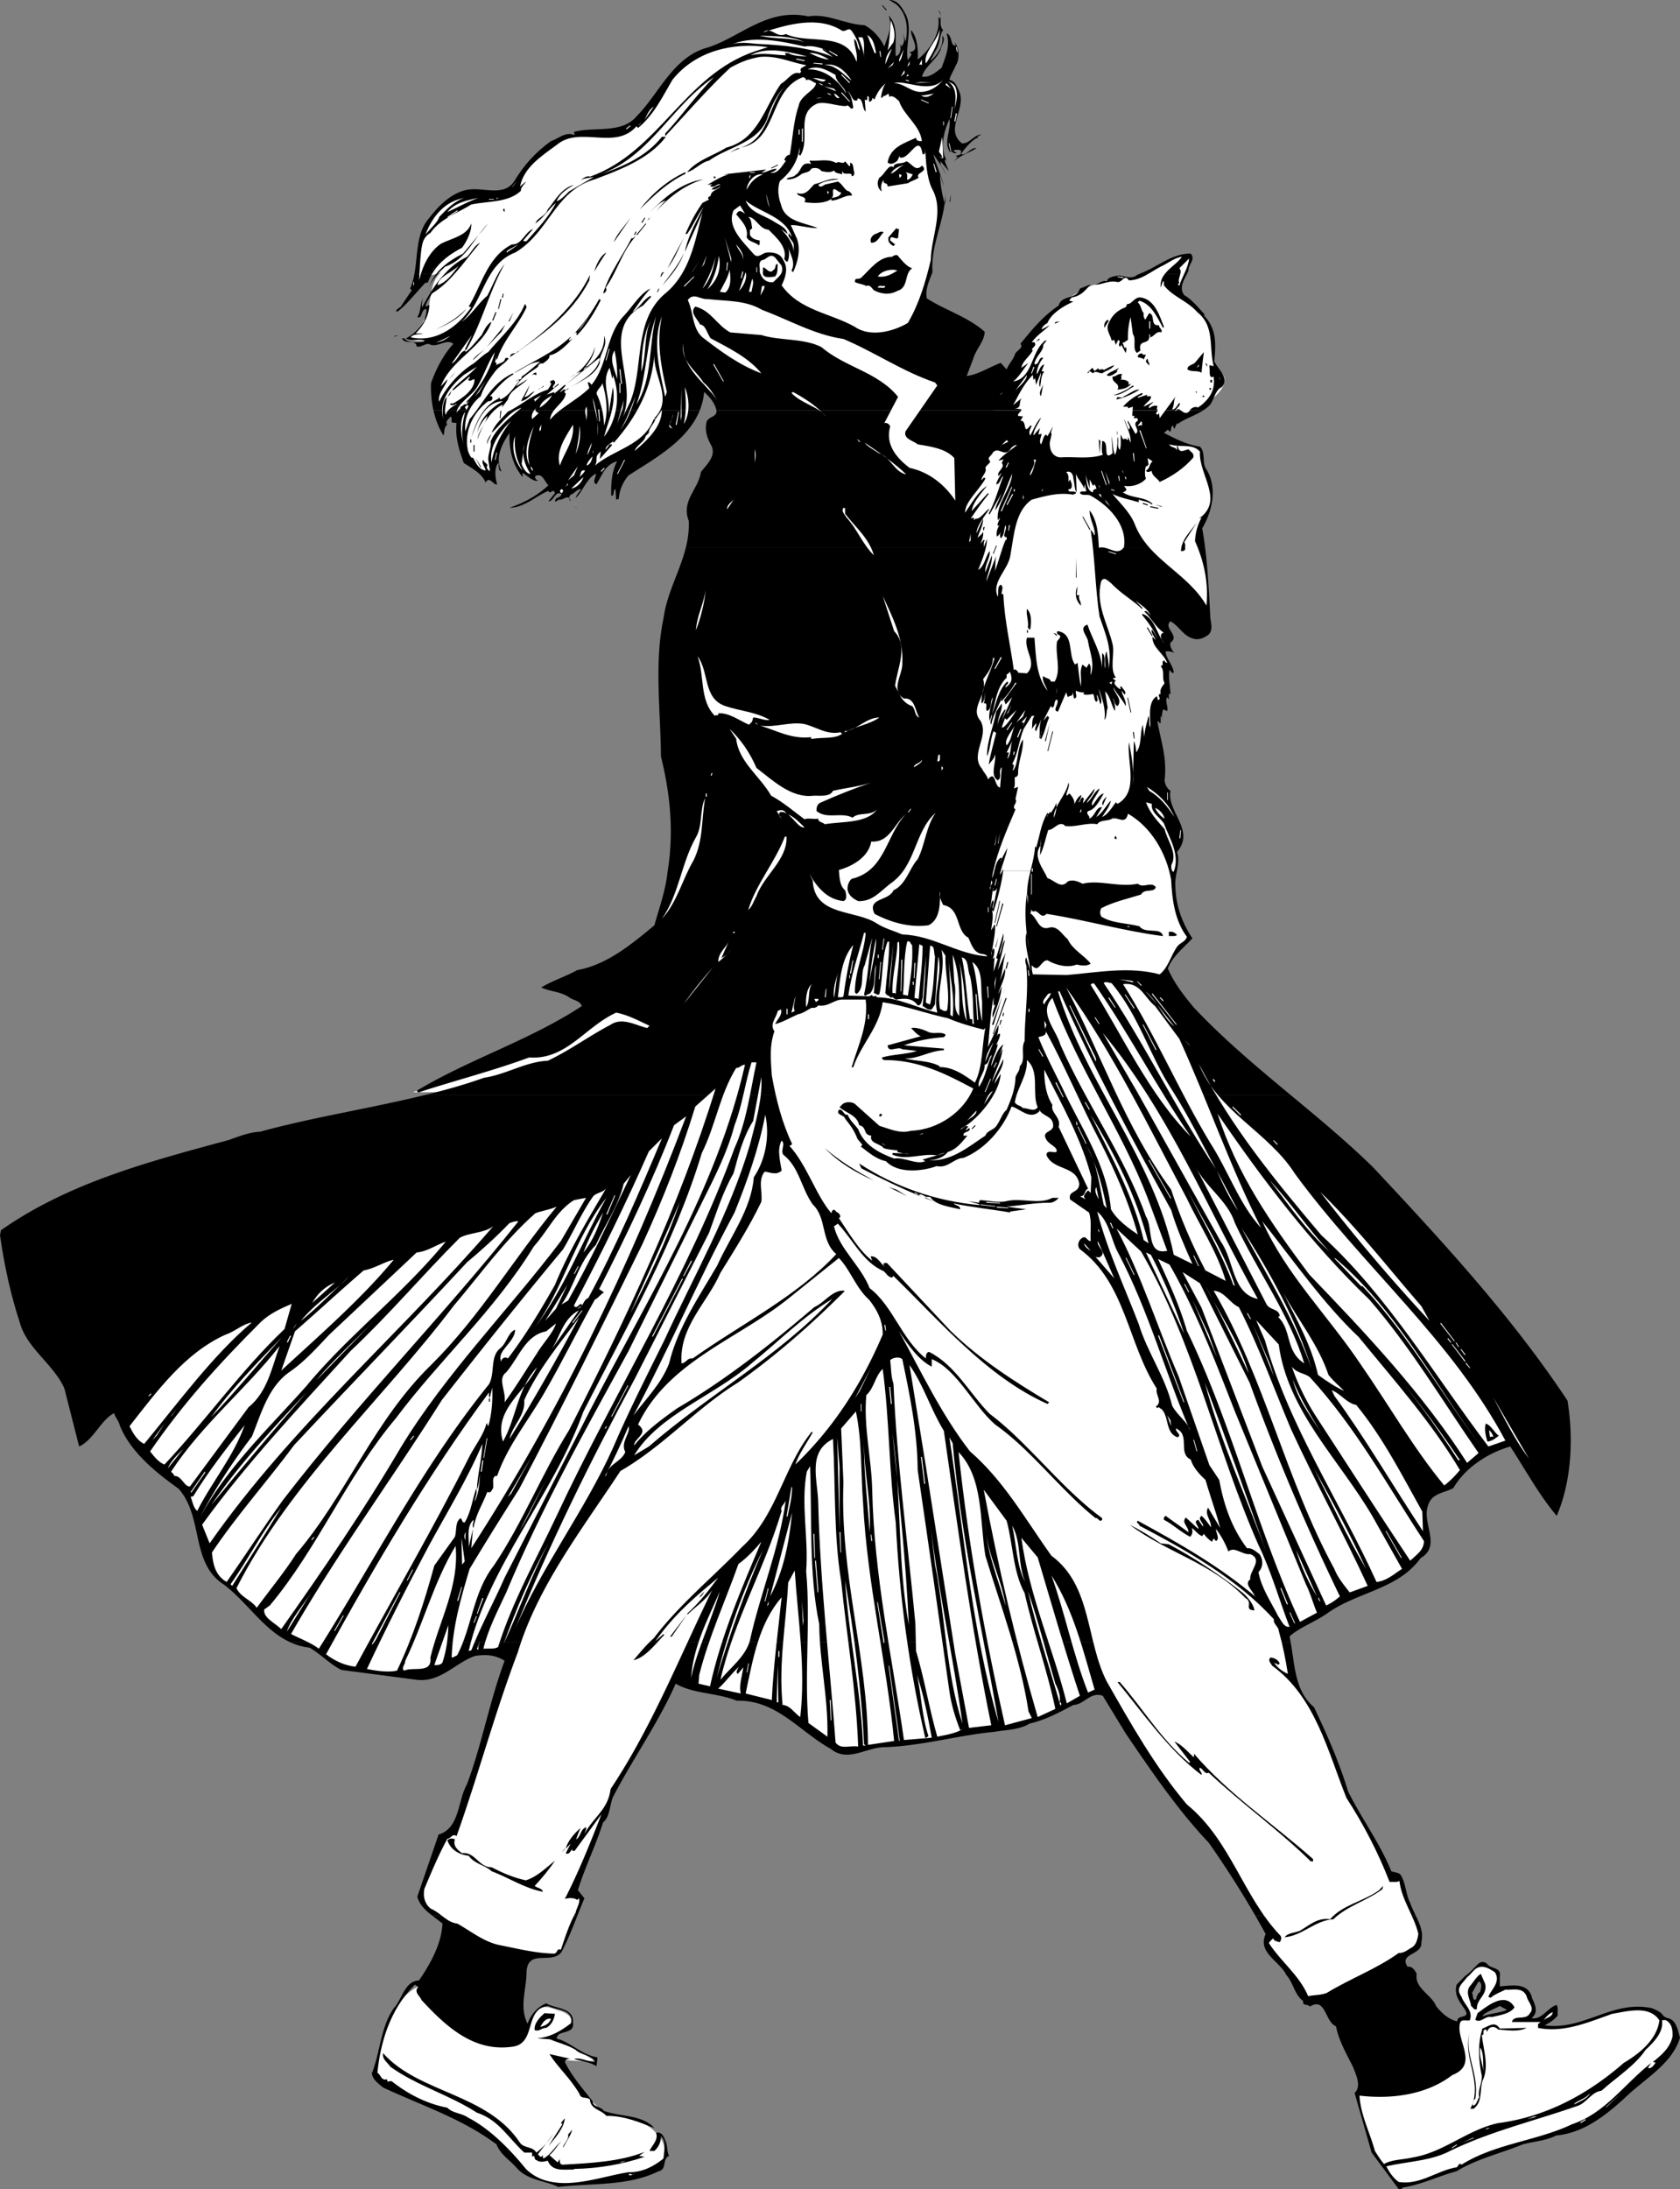 <svg xmlns="http://www.w3.org/2000/svg" width="513.699" height="669.138"><rect width="100%" height="100%" fill="#808080" stroke="none"/><path fill="#fff" d="M130.8 606.303c-4 .5-13.5 5-16 28 7 5.5 20 9.5 30.5 16.5 5 2 9 7.5 12 10.5s9.5 8 28 5.5c8.5-1.5 15.5-3 16.5-4.5s2.5-6 0-9-4-5-15-7c-5-1-13.5-13.5-16-17 5.5 1 11 .5 11 .5-6-3.5-10.5-7-12.5-7 5-2.5 8.5-6.5 1-8.5-4-1.5-6.5-2-9.5 6l-30-14"/><path d="M88.52 501.827c-8.051-3.79-13.082-12.352-20.22-17.625-10.1-6.598-6-20.5-13.698-29.2-6.7-4.8-14.7-11.097-18-19.398-.301-1.402-1.403-2.402-1.7-3.7-4.101 2.098-6.203 8.098-10.703 10.2l-4.5-17.7C16.5 417.003 8 412.003 6 404.003c-2.8-8.5-4.7-17.398-6-26.5l.3-1.5c20.802-14.597 45.4-21 69.7-27.597 3.102-1.102 6.402-2.403 9.5-2.5 16.605-4.555 34.285-7.223 50.945-11.352h264.04c8.519 7.063 17.085 14.149 25.214 22.051 20.602 22 42.5 45.598 59.602 71.5 1.898 11.7 1.199 24.8-3.301 35.2-5.398-6.4-9.5-14-14.2-21.2-6.898 2-13.8 6.5-17.398 12.7-2.902 1.6-6.703 1.5-7.8 5.5-1.801 5.398 4.199 12.198-2.2 15.898-7 9.703-19.5 10.3-28.703 17-3.5 2.402-7.597 3.902-10.898 6.5l-.5.5c.12.535.23 1.074.332 1.625H88.52m88.046 83.635c-1.507 3.813-3.023 7.66-4.867 11.141-3 4-10.199-1.102-10.699 6 0 5.598-2.3 10.7.3 15.898 1-2.597 2.802-5 5.7-6.199 2.8 1.7 8.602 1.2 8.2 6 .5 3.602-4.5 2-5 4.7 4.402 1.3 7.8 5.101 12.5 5.8l-.298 2.7c-2.101-1.301-4.601-1.5-6.902-2.2 2-.601 4.402 1 6.402.899-.902-2.2-4.203-2-5.902-3.7-2.5-1.5-5.2-2.097-7.8-3.199l-4-.3c4.202-.399 7.202-2.2 10.5-4.7.5-4.398-4.5-3.8-7-5.199-7.5.7-3.598 11.2-10.7 12.398-12 1.903-20.598-6.097-28.098-14.199-.5-1.3-2.5-2.5-1-4l-1-.699c-7.3 7.098-10.5 17-11.5 26.898 1.2.801 1.098 2.5 3 2-.101 1.403.7.2 1.5.7 5.098 4 10.7 6.8 16.899 8 1.601 1.703 4.3 1.601 6.3 3 6.801 3.5 12.899 9.8 17.7 15.703 8.398 8.2 21.699 2.5 31.398 1 4.102.098 7.602-1.703 10.703-4.203.098-2.098 1-5.2-.8-6.797 0 1.797-.7 3.297-2 4.5h-1.5c.699-1.602 2.8-3.403 2-5.5 1.597-.602 2.5 1.297 2.8 2.297.797 1.402.399 3.3 1.2 4.703-2.2.898-.602 4.2-3.2 4.7-9.3 4.597-20 3.597-30.703 4.8-3.898-1.903-9.398-2-12.699-5.8-2.098-2.403-4.898-4-6.2-7.2-10.5-7.903-23-11.903-34.698-17.403-1.5-1.3-3.102-2.3-3.403-4.3 2.602-6.5 2.602-14 6.703-19.899 2.598-2.8 3.297-8.3 7.7-8.5 3.398-4.898 6.898-11.101 7.199-17.398-.996-.824-2.098-1.602-3.156-2.442h44.421m256.324 0c1.258 2.61 2.446 5.262 1.712 8.141.5 4-7 3.3-4.2 7.5 1.5-.2 2.2 1.098 2.797 2.2-.797 4.3 4.602 6.398 5.903 9.8 1.699 2.2 4 4.2 6.5 4.7-.102-2.2 3.898-.7 2.5-3.302-1.301-2.199-3.7-4.5-2.7-7.898l.621-.64 4.575 2.269-.496.871c.398.598.097 2.598 1.199 2 .3-.902.398-1.7 1.3-2.3.2-.9.801-2.802-.5-3.2l-1.503 2.629-4.575-2.27 1.907-1.968c.937-.625 2.43-2.063 2.867-2.563 1.07-.98 1.933-2.527 3.805-1.328 1.097 1.8 4.597 1 4 4v3c2.328-.129 5.32-.676 7.445.328l-6.524 6.172-.921-.5c-1.801 1-5 2.098-5.301 3.2 2.398-1 5.199-1 7.5-2l-1.278-.7 6.524-6.172c1.164.551 2.066 1.567 2.453 3.371.902 1.899 2 4.301-.2 6 3.102.7 5.102-3.398 7.7-4 .5.899.2 2.2.3 3.2-1.198 1.5-2.8 2.402-4 3 12 1.699 20.7-7.899 32.9-5.2 1.124.524 2.59 1.051 3.206 2.04.375.5.996.835 1.496.96 2.7.5 3.098 3.7 3.797 6-2.5 8.2-11 12.602-17.199 18.7-6 5.402-12.398 10.402-20.7 11.199-3.1 1.601-6.8 1.8-10.198 2.703-6.801 2.797-14 4.398-20.2 8.199-5.601 1.5-10.703 4.098-16.5 5-.3.5-.703.598-1.203.5l-8.297-11.2-5.203-18.202c2.203-2.098.403-5.598-.5-8-2-4-4.297-7.899-5.199-12.399-3.398-1.3-3.098-9.101-8-6-.5-.898-2.398-.101-2-1.699-2.7-1.902-3-5.602-5.2-8-2-4.2-8.898-6.8-6.3-12.5a336.39 336.39 0 0 0-3.172-5.64h49.063"/><path d="M132.145 585.463c-2.024-1.546-3.887-3.265-4.543-5.761l6.5-19c6.5-1.899 5.8-10.297 8.699-15.399 4.601-12.3 6.898-25.398 11.5-37.699-2.801-1.8-5.602-2-9-1.5-6.102 2.098-10.602 8.2-17.899 7.3-7.703-1-15.3-2-23-3-3.3-1.6-6.3-4.8-9.703-6.8a19.674 19.674 0 0 1-6.18-1.777h306.114c1.316 7.093 1.222 14.96 7.168 19.976 4 8.399 7.699 16.801 10.398 25.7 4.102 8.3 9.801 15.902 13.203 24.402.899.398 2 .297 2.797 1 1.703 2.597 1.602 6 3 8.7.43 1.288 1.07 2.565 1.692 3.858h-49.063a302.725 302.725 0 0 0-14.226-22.261c-9.7-10.2-18.102-22.7-25.403-33.399l-7-11.5c-3.797-1.398-5.597 2.7-9 2.801-4.297 2.3-8.597 4.598-13.398 5.7-3.102 1.898-7.102 1.898-10.7 2.5-11.3 1.1-21.699 4.198-33.199 4.698-5.8-.199-11.601 4.903-16.902.5-9.598-5.3-16.5-15-28.7-14.699-6.198-2.5-13.1-2-18.698-5.199-5.301 12-13.2 23.098-19.2 34.7-1 2.5-.902 6-3 7.698-2.203 7-5.5 13.602-7.703 20.7l2 2.5c-.73 1.718-1.43 3.488-2.133 5.261h-44.421"/><path fill="#fff" d="m135.3 330.303-9 3.5h53l32-20-17.5-16.5-22.5 19-36 14m168-204c5.5-12 14-28.5 22.5-34.5s15.5-7 20-7 13-7.5 17.5-7c0 4-6 9.5-3 11.5s11 7.5 10.5 17.5c0 3.5 1 5.5 3 7.5s-.5 5.5-3 7.5-18.5 9-18.5 14l-2 12.5h-39.5l-7.5-22m-176.5-39c-1.671 5.848 2-23 11-26.5s11.5-1.5 15.5-2 9.5-11.5 14-13.5 7.5-5 17.5-4.5 14.5-10.5 21.5-18.5 24.102-12.258 34-16.5c7 0 12 0 15.5 1.5s-5.5 19-33 32.5-72 59-80 61.5-15 4-18 2c4.5-3.5 6-7 6.5-10.5s1-7.5 3.5-9.5c-4 1.5-7 .5-8 4"/><path d="M126.73 83.64c1.055-5.856.516-12.43 4.372-16.837 2.898-3.8 6.8-7.8 11.699-8.8 5.101-.899 11.3 2.3 14.5-2.7 3-5 6.601-8.898 11.199-12.199 2.3-.7 4.402-3 7.2-1.8l-.2-1c6.3-1.7 14.5.698 19.102-4.7 6.699-6.7 10.699-17.2 20.5-20.7C225.8 12.105 234 2.203 247.199 5.003c5.903-1 11.203 2.5 17.203 2.7 2.7 1.5 4.7 3.8 6 6.5 1-3 2.598-6.2 1.297-9.5 3.301 3.402 1.801 8.5 2.203 12.5 1.399-.399 1.797-2.399 1.2-3.797l.5.797c1.398-1.5.699-2.797.5-4l.8 2.5c.899-4 .399-8.7-3-11.5l-2-1.2c2.797-.097 4.098 2.7 5.2 4.7 1.898 4.3-.403 9.703.5 13.703.199-.801 1.898-1.703.5-2.5 3.898-.403 0-4.801.5-6.703 1.898 2.203 2.199 5.902 2 9 3.8-3 7.097-8.098 6.3-13l.5.5c.5-.797 0-1.797-.5-2.5 1.598.8-.203 4.5 1.5 6-1.101 1-.902 4.402-2.3 6.203l-1.7 3.297c2-1.598 4.297-4.7 3.7-7.797 1.3 1.199-.301 2.898-.5 4.297-1.301 3.203-4.7 4.902-5.7 8.203 2.2.398 4.2-1.203 6-2.703 1.2-3.2 2.797-6.899 1.5-10.5 2 .601 1 4.101 2.899 3.703l-.5-1c1.398 1.199 1.8 5 .5 7-.602 1.5-1.7 3.097-2 4.5 1.8.297 2.3 2.097 3 3.5 2.3 5.5-4.602 11.5.8 15.898 2.399.2 3.598-2.601 6-2.699l-1.3.7.3.3c-1.402.098-4 3.098-5.3 5 1.8.598 2.8-2.102 4.8-1.8-2.5 1.5-5.5 2.398-7.5 4.5l1.7-1.7-.5-.5c-.801-.102 1.601.2 1.5-1 .3-.902-.7-.8-1.2-.8-.3.1-.8-.2-1 .3.301.2.5.598 1 .5-.601.598-1.3 0-1.8-.5-.102.098-.301.2-.2.5l.5.5c-3.199-2.8-.101-7.3-.8-10.7-1.7 3.7-3.102 9.098-.7 12.9-.199-.2-.402-.602-.699-.5 0 1 .797 2.3 1.2 3.5l-2.5-3c-.2 1.398 1.199 2.8 1.8 4.198-.601-1.699-2.703-4.3-4-6.398.7 3.098 2.5 6.5 3.2 9.898l-1.2-3.699c.098 2.801.598 6.102 1.5 9 .399-1 .098-2.199.2-3.3-.2 8.601-4.5 15.402-4 24.199-.051.14-.106.285-.157.437h-136.61c1.892-3.617 4.22-6.91 8.165-8.937 3.102.203 4-3.899 6.5-4.7l-3 3.5c.2.403.7.2 1 .2 3.602-4.098 6.8-7.399 9-11.7-2.2 1.801-3.598 4.403-6.3 6.301.8-2.101 2.902-1.898 3.8-4.3 2.402-3 4.102-6.399 8-7.5-2.2 1.3-4.3 2.601-5.3 5 1.202-.301 2.702-1.899 3.8-3l7.7-4.5c-1 .402-2.798.3-4 1 0 0 1.5-1.5 2.702-1 21.098-7.5 28.797-31 50.399-38.301l4-1.297c-10.5-1.5-22 1-29.2 10-3 5.097-5.699 10.797-10.5 14.699l-.5-.5c-6.5 7.5-17.3-.3-24.402 5.7-4.898 3.6-10 6.898-11.199 12.698l1.8-1.5c0 .403-1.8 1.903-1.5 2.801-3.898 3.7-10 3.102-15.198 4.2-4.301 2.699-9.403 4.3-12.5 8.699-1.2.601-2.301 2.101-2.5 3.5-.559 2.863-.672 6.105-.848 8.937h-1.524"/><path d="M128.719 83.64c1.11-3.532 2.949-6.91 6.082-9.138 3.3-1.699 8-2.398 9.3-6.199.2 2.102-1.199 5.2-2.8 7.399-3.844 2.004-7.047 4.39-9.149 7.937h-3.433m7.312.001c1.93-2.157 4.156-3.93 6.77-5.138 1.398-1.398 2.199-3.5 4-4.3-2.645 3.047-5.02 6.422-7.762 9.437h-3.008m212.516.001c5.234-1.91 9.762-6.231 15.555-6.138 1.597 1.903-.801 3.301-.7 5.2-.117.297-.257.597-.406.937h-6.742c1.473-1.914 3.789-3.219 5.148-5.137-2.203.2-4.3 2-6.5 3-1.246.645-2.441 1.43-3.672 2.137h-2.683"/><path d="M132.152 83.64c-.52.812-.972 1.75-1.351 2.765h-.7c-2.699 2.797-5.902 6.898-8.5 8.797h-.5c0-.5.801-1.098 1.301-1.297l3.5-5.203-.5-.5c.637-1.426 1.04-2.961 1.328-4.563h1.524c-.043.84-.094 1.567-.152 2.266.175-.758.378-1.516.617-2.266h3.433m81.798 41.821c-3.68 9.18-13.774 14.722-21.75 19.843-1.798 2.102-2.798 4.5-3 7.2l-.798.199-.203-3.2c-1 .403-.097 2.102-1.297 2-.101-3.5.098-7.398 1.797-10.5-1.797.403-3.5 1.903-4.5 3.801l-1.797 3.2c-1.5-.5-.101-2.2-.203-3.2-2.699 1.2-4.297 5.899-6.199 7.399.3-1 1.102-1.797 1.7-2.7-1.098-.199-2.098 1.403-3.2 1.7-.598.601-.598 1.5 0 2-.7-2.598-2.3 0-3.8-.5-.298.3-.5.703-1 .5.1-1.399 1.702-.899 2-2.2-2-1.199-2.298 2.301-4 2.2l2-2.5c-.5-1.7-1.598.703-2-.7-4 1.7-7.298 5.102-11.9 5.2 4.302-1.5 8.4-3.598 11.9-6.899-1.098-.8-1.798-4-4-2.8-.4.699.702 1.601 1 1.3-1.2.801-3.4-1.3-4.9-2.3v1.3c-3.198-3.8-4.198-8.699-4-13.5-2.3 3.301-4.5 7.602-2.5 11.7-.698.199-.898-1.301-.8-2.2l-.2-.3c-1.198 1.8-.898 4.3-.3 6.5-.898.601-2.398-2.801-3.5-.5-1.2-2.801-3.898-4.2-6.7-6-1.3-3.801-2.698-7.598-2.198-12.2l-1.5-.199c-.102-.602.199-1.402-.301-1.8-.399.6-1.899 1.5-1 2.5-1.102.6-.801 2.198-1.2 3.3-1.43-2.297-2.44-4.879-3.062-7.644h81.41m153.899 0c-2.625 1.683-5.848 2.625-7.746 4.144l-.2-.3-.8 1.8-.5-1c-.903.2-.102 2.898-1.5 1.2l-1.2 1c3.5 1.8 7 3.6 11 4.198 1.7 1.7.7 4.5 1.7 6.5 3.8 5.7 2.199 13-1 18.5.343 1.891.628 3.813.875 5.778H209.73c.637-2.57 1-5.238.872-8.078-2.403-6.2 3-9.7 3.699-14.899 1.898-2.5 5-5.101 3-8.5-1.102-2-1.899-4.5-1.2-7 .801-1.601 3-1.3 3-3.199-.011-.05-.019-.098-.027-.144h93.176c-.234.558-1.117.89-.95 1.644l1.5.2-.8 1.3c2.2-.3.602 4.7 3 1.5h.5c-.398.898-1.098 1.898-.5 3 1.102-1.902 1.8-3.902 3.3-5.5-.398 1.398-2.3 3.598-2.3 5.5l2-2.3-.5 2 1-.2c-.098 1-.898 2.098-.2 3.2.602-.9.602-2.4 1.5-3l.5.5 1.7-3-.7 2c.602-.102-.198 2-.3 3-.098 2.3.902 4.3 3.2 4.5 4.702-.302 8.8.6 13-.802-.5-1.199-.2-2.8-.2-4.199 2.5 0-.098 6.5 3.2 3.7l-.298-5.2c.399 1.899.297 4 1 5.7.5-.7.598-1.899.797-3.5v-2c.602 1.199-.297 3 .703 4 .5-1.399.2-3.098.297-4.7l.703 1.5c.399-.3 1-.3 1.297.2.403-.098.102-.598.203-1l.797 1.8c.203-2.5-1.297-4.8-2-7.199.602 1 .801 2.2 1.5 3.2.903-1-.797-2.102-.297-2.7l2.297 4c1.801-1.102-1.398-2.902.703-4 .098-.402-.101-.902-.5-.8h-.703c-.097-.2.102-.302.203-.5-.101-.302-.402-.2-.703-.2l.121-1.644h7.602c-.031.335-.223.617-.52.843l.5.5.5-.5.2 1.5 1.722-2.343h3.149a.887.887 0 0 0-.07.343c.074-.136.152-.254.226-.343h1.492c.664.492 1.418 1.195 2.48.343.051-.125.114-.246.188-.343h4.059"/><path d="M132.54 125.46c-.599-2.649-.837-5.47-.74-8.356 1.5-4.3 3.802-8.7 6.802-12-2.102-1.8-5 1.5-7.5 0-1.403 0-2.301 1.098-3.7.8-.203-2.402-3.601-.402-4.5-2.5h.7c1.097 1.4 4 1.4 6 1l.199-.3c-1.7-.602-4.102.3-5.7-.7 1.801-.702 4.301-3.202 5.7-5.5.199-1.202.8-2.5.5-3.5-1.801.298-1 3.2-2.7 2.5 1.2-1.702.7-4 1.801-5.702-.3.8-.601 2-.3 2.703 1.851-3.528 4.062-7.27 6.93-10.266h3.007c-2.027 2.309-4.258 4.403-6.937 6.063-.7 1.3-1.7 2.5-2 4l1.199-.5c-.102 3.101-1.7 6.203-4.2 8.703h2.301c-1.3.398-3.101.098-3.8 1.2 7.8 1.698 14.398-3.302 18.5-9.2l-.801-.203c1.922-3.121 3.289-6.73 5.035-10.063h136.61c-.895 2.367-2.11 4.922-1.544 7.563 5.797 3.703 12.5 5.601 17.7 10.203-.102 2.898-2.7 5.398-3.5 8.2l-2 5.3c3.5-.403 6.898-2.703 10.398-4l1.8 2c.602-1.602 2.102-3.102 2.5-4.5.302-1.203 2.9-2.102 1.7-3.3 3.5-4.302 6.902-8.501 11.7-11.7.902-3.403 5.5-1.703 6.5-5.203l3.3-1.297c-1.7 1.898-3 3.597-5.8 4-.2.398-.7.597-.7 1l1.2.297c-2.798 1.203-6.798 3.601-7.9 6.5-.698.402-1.698 1.101-1.8 2l2.5-1.297c-2 1.898-4 3.097-5.5 5.2h.8c.802 1.097-.5 1.397-.8 2.3l.3.2c-1 1.897-3.1 3.198-3.5 5.3l2.2-1.5c-1.598 1.898-2.898 4.297-4.7 5.7 5.5-.903 5.4-7.603 8.7-11.501.5-.3.8-1.2 1.5-1l-1 1.3c.2 1.7-2.2 3.4-2.7 5.7l.2.3c1.5-.202 1-2.5 2.5-2-1.2 1.4-2 3.298-2 5 .8-1 1-2.702 2.3-3l-.8 2 .8.2c-1.1 1.3-.898 3.098-1.3 4.7-.7-1.302.402-3.2.3-4.4l-1.5 3.7-.3-2-.5.5-.2-1.5c-2.8 2.8-4.3 6.098-6 9.2l2.7-2.2c-1.2 1.2.102 3.2-2.2 3.2l2 .3a.666.666 0 0 1-.05.356h-93.176c-.445-2.243-2.11-4.188-3.773-5.657a19.319 19.319 0 0 1-1.352 5.657h-81.41m213.781 0 .082-1.157-1.5.5v-.5h-1.5a16.34 16.34 0 0 1 5.797-4.199l.203.2c-.3.8-1.402.5-1.5 1.3l3-1c-.101.098-.3.3-.203.5h1.203c.297 1.2-1.601 1.898-2.203 3.2l3-1.5c-.597.898-1.699 1.1-1.297 2 .797-.7 1.7-1 2.5-.7l-.203 1h.203c.024.125.032.242.02.356h-7.602m10.004 0 3.578-4.856c-1.3 1.5-.601 2.8-1.5 4.5 1 .2 1.5-1.2 2.2-2 .617.707-.793 1.492-1.13 2.356h-3.148m3.305 0c.516-.66.976-.395 1.492 0h-1.492m4.161 0c.53-.833 1.647-1.383 2.612-.856 3.2-2.5 5.297-5 4.7-9.5-1.7.8-1-1.8-1.301-2.7v-.8l1.3.3c-1.5-5.902.399-12.202-5-16.5-3.101-3.5-7.5-4.702-10.199-8.202-.101-.399.2-1-.3-1.297l-.7 2c-.156-1.836.438-3.188 1.352-4.266h6.742c-1.02 2.035-2.55 4.301-.894 6.563 2.398 1.402 4.398 3.902 6.3 6l-.3.203c3.898 4.097 3.699 8.398 3.199 14 1.101 2.5 4.8 5.2 2.3 7.898-1.902.801-2.3 3.5-3.5 5.301-.652.723-1.421 1.328-2.253 1.856h-4.059M351.23 83.64c-1.84 1.085-3.753 2.003-6.03 2.062-1.4-2.098-2 .703-3.5.5-3-.7-4.9 1.203-7.7.703 1.5.297 2.7-1.3 4.402-1 .5-1.3 2.399-1.5 3.797-1.703 1.703.203 4 1.203 5.5-.2.285-.09.567-.187.848-.363h2.683m17.247 83.641c.898 7.117 1.23 14.555 1.625 21.625.199 1.5.8 3.797-.5 5-1.403 1.097-3.2 1.898-5 1.2-2.801-.802-4.301-4-6.7-5.2-2.402 2 3.098 4.398 0 6.5-.3 1 .399 2.297 1.2 3.2-.801-.5-1.7-.603-2.7-.5.098 2.198 2.399 4.3 2.5 6.5-.703.3-.8-.5-1.3-.802-.403 2.301.199 4.801.3 7.301h-.5v1.7l-.5-.7c-.8 1.098.399 2.898 0 4.2l-1.3-.5c-.2 1.198-.602 2.1 0 3.198-.301-.199-.2-1.199-1-1.199h.3v2.2h-.3c.097 1.3.199-.399-.5-.5h-.2c1.098 6.199 3 11.101 2.2 18 .097 1.3.8 2.5 1.8 3.199-1.203 6.402 7.7 12 2 18.703 1.2 3.398-.8 6.797-.5 10.5.098 5.898 2.098 11.2 5.2 15.898-2.602 2.801-6.102 5.5-7.5 9.2 1.699 4.101 4.8 8.199 8 12 9.18 9.726 19.246 18.12 29.382 26.55H130.445c6.02-1.46 11.903-3.133 17.555-5.148 6.8-1 12.7-4.903 19.5-5.203 6.602-3.098 12.7-7.598 19.2-11 3.6-2.399 7.702.203 11.202 1l.7-.7c-3.301-1.5-6.5-3.3-10.2-4-9.601 4.403-15.203 14.5-26.601 13.7-11.102 4.101-22.899 7.101-33.899 10.703l-.5-.5c16.098-9.703 34.5-15.403 50.5-25.903-.5-1.699-2.8-1.8-3.902-2.699-2.598-1.8-5.8-1.699-8.5-3 3.5-2.101 7.402-3.3 11-5.3 9-1.598 16.5-7.801 23.602-13.7 1.398-5.101 3.398-10.5 4-16.199 2-12.2.898-23.602-2-35.402-.102-13.899-2.102-28.7.8-42.297 1.036-7.695 5.024-14.293 6.828-21.625h158.747M269.7 1.702l.202-.098 1.2 1.398-.2.2-1.203-1.5"/><path fill="#fff" d="m273.2 12.905-1.798 2.5c.7-2.903.7-6.102 1-9.203.899 2.203 1.5 4.3.797 6.703m-15.699-3.5c1.2.398 1.902-1.203 2.902 0 1.297 1.898 2.297 3.797 2.5 6-1-1-.5-2.602-1.703-3.5-.097 2.2 1.203 4.398.703 7-3.3-9.602-14.601-5.203-21.601-8.5-3 1.398-4.399-2.5-7-.5 7.398-2.403 16.898-5.203 24.199-.5m25.602 10c-.903-3.203 3.398-6.703 4.3-10.5-.3 4-2.101 7.297-4.3 10.5"/><path fill="#fff" d="M246 12.905c-4.5-1.602-9-.8-13.7-2 4.4.2 9.7 0 13.7 2m21.902 3.297h-.5l-2.203-5.5c2 1.101 2.203 3.5 2.703 5.5m-4.202-4.797c1 1.898.1 4.5.702 6.5-.402-2.203-1-4.403-2-6.5h1.297M246 14.202c2.602-.399 4.8.402 7 1.203-.398-.3-1-.102-1.3-.5l-.2.297 3.2 2.203c-7.098-2.903-15.098-3.602-23.2-4-2.598-.203-6.098-.8-8.398.5 6.597-3.3 15.898-1.3 22.898.297m46.3.203h.302l.199 1.5h-.2l-.3-1.5M270.7 19.702c.1-2 .5-3.2 2-4.797l-2 4.797m4.202-.797c-.101-1.102 1-2.703 1.5-4-.5 1.297-.5 2.898-1.5 4"/><path fill="#fff" d="M246.7 17.202c-1.298 0-4.098 0-5.7-1h-1l.3.703c-3.698-.102-6.898-.903-10.8 0 5.2-2.903 12-.903 17.2.297m6.8-1.5.102-.2 2.5 1.403-.102.297-2.5-1.5m15.402 0 .297-.098.203 1.8h-.203l-.297-1.702m-15.402 2.5c-2.2-.2-4.098-1.098-6-2 2.3-.098 4.102.902 6 2m-43.379 62.402c-1.531 3.395-3.621 6.555-6.719 9.098-9.902 8.402-6.402 22.402-10.703 33.101l-2.297 4.801c5-11.5-7.601-26.7 6.2-34.2l2.5-2.702-.2-.297c-2.402 1.297-3.3 3.7-5.5 5 1.797-2.5 3.5-5.102 5.5-7.203-3.203 1.402-5.8 6-8.5 8.703-5.203 6-4.5 14.5-9.5 20.7-.402-.302-.601-1.001-1.203-.7l.5 1.7c-3.597 3.597-9.097 6.097-12 9.698.203-3.398 4.403-5.101 4.801-8l-.5-.5.5-.5c-.7-.8-1.098.5-1.8.5l-.7.801 2.5-2.8-.3-.2-3.2 2.7v-.5l-2.3.8 2.3-2c-1.098-.102.102-1 .2-1.5.202-.5-.2-.7-.5-1-.298.3-1 .098-1 .8.8.298-.298 1.5-.7 2.2-4.2 1.2-8 4.7-12.2 6.7-1.8 2-4 3.898-5 6.5 2.7-2.2 5.2-6.4 9.2-7.7-3.398 2.898-7.898 6.3-9.5 10.398.402 1.301-.8 3.602-.7 5.5l.5 3.301c-.3.301-.8-.5-1-1 .802-1.199-.898-1.199-1-2.3-.8.902.5 2.199.7 3.3-2.098-.3-3-2.3-3.898-4-.403.7-1.301-1.3-1.5-2-1.301-5.898 1.5-11.699 6.199-15.199.5.098.898-.102 1.199-.5 0-.3.2-.8-.2-1h-.5c2-2.2 4.302-5.102 7.2-6.7l-.2-.3c-6.6 3.098-8.8 8.898-13.198 14l-1.301 3.7c-.5-3.9 1.398-8.102 4.699-10.7.8-2.602 2.8-5.5 4.5-7.7 1.102-1.402 3-2.402 4-3.8-.2-.402-.598-.102-1-.2-.2 1.7-2.098 1.4-3 2.5.5-.202.2-.702.3-1l-.5-.3c.302-.5.4-1.102.5-1.7.102.298-.198.798.2 1 1.7-5.702 6.5-10.5 9-16-.098-.3-.2-.702-.5-1-2.3 5.7-7.398 10.098-11.2 14.7-1.5.8-3.198 2.5-4.5 3.5-4.6 2.8-8.698 7.7-10.5 11.7-.6-2.602 2.102-4.802 2.5-6.9l-2 2.2c3-8.102 12.5-11.602 15.5-19.7-1.3.5-2.3 2.598-3 4-1.5 1.598-3.3 4.098-5 5.2v-.5c-1.698.3-2.5 3.3-4.198 4l6.199-8.7c-.7 1.5-1.5 3-2.2 4.5h.5c4.801-8.3 7.098-18.1 11.7-26.202-2.301 2.8-3.602 6.5-5.301 9.703-2.8 2.297-4.8 5.898-7.898 8 5.375-4.832 6.562-12.82 11.32-17.8h57.7m-57.7-.001a13.367 13.367 0 0 1 5.078-3.402c10.402-6.098 12.2-19 24.402-22.399 7.598-2.898 16.598-6.199 21.7-13h-1.2c-5.203 6.5-13 9.602-20.5 12 16.297-4.8 23-21.101 36.399-30.199-5.602 5.7-9.7 11.598-14.899 17.2v.8c6-6.3 12.7-14.2 19.899-20.902 3.3-1.797 5.3-2.598 9-3.297 5.3-.5 9.5 1.7 14.199 2.5-.3.5-2.398.797-1.5 2l-.5.5c-2.098-.8-3.8 2.2-5.7 3.2-5 7-6.898 17-16.698 19.5-4 2.5-8.903 3.8-12 7.5 2.199-.5 4.398-3.103 6.699-3.5 6.199-4.5 16-5.5 18.199-14.2 1.5-3.8 3.102-7 6.3-9.8-6.8 5.698-5.398 17.198-14.8 20 11.402-2.103 8.5-17.603 19-21.5.5 0 1 .5 1 1 .8-.802 2 .5 3 .8-.098 2.2-4.8 3.7-5.3 7-1.598 4.597-1.798 9.898-2.7 14.898-1 .102-1.3.801-1.7 1.5.102.102.2.301.5.301l.7-.8c-1.7 1.8-2.8 5-5.5 4.5.8-.2 1.5-.5 2-1.2-1.5-.102-3 1.098-4.7 1.2l1.5-1c-4.1.5-8.8 1-13.198 1.5h1.699c-2.5.698-4.399 2-6.5 3.198l1.5-.199-.7.5c1.2.899 2-.699 3.2-.5-.899.5-1.899.7-2.7 1.5.801.399 1.899-.3 2.7-.8-.301.699-2.899 1.199-3 2.8-.2.301-1 .301-.7 1l.2.2-2 1c-2.102 3-3.801 6.199-5.2 9.5h.5c1.801-2.5 3.098-5.598 5-8.2-2.199 4.399-4.8 9-5.699 13.7l5.399-12c-1.324 4.82-2.36 10.476-4.68 15.601h-57.7M243.5 18.202v-.297l2.5.5v.297l-2.5-.5m38.402 2c.098-.797-.902-.297-.8-.5l.8-1.5v2m-4.5.203.7-1.703v1zm-6 .5 2-2-.5 1zm-22.702-1.5.1-.203 2.7.203v.297l-2.8-.297m11.702 5.199c-2.3-1.602-4.902-4.902-8.402-4.7 4-.902 6.7 2.2 8.402 4.7"/><path fill="#fff" d="M255.5 22.905c0 2.297 2.8 3.5 3.2 5.699-2.2-4-6.7-7.602-11.7-7.402 3-1.5 6 .3 8.5 1.703m19.902.5 1.2-2v1zm2.5-.301-.8.3.5-.8c0 .3.199.398.3.5m-20.702-.199.202-.203 2.5 2.5-.203.203-2.5-2.5"/><path fill="#fff" d="M252.5 24.405c-.8 1.297-2.7-.301-4-.5 1.2-.203 2.602.297 4 .5m28.902 3.699c-3-.102-5-2.602-8-2.7 3.5-1.1 10.7 3.4 15-1-1.8 2.2-4.203 3.7-7 3.7"/><path fill="#fff" d="m276.902 24.604.098-.2.902.2v.3l-1-.3m15.398 2.5c.9 2.8-.5 5.3-.698 8 .398-3.2 1.699-8.2-1.801-10.2 1.199.5 2.199.9 2.5 2.2m-12.699-1.699 1.8-.301h3.7zm-25.402.5-1.2-.5h.7zm15.202 4c.5 0 .7-.5 1-.801v.3l1.297-.8.203 1c1.098-.7 2.297.7 3 1.3 1.598 4.598 6.297 7.2 7 12.2-.8.098-1.8 0-1.8-1-3.602 1.7-7.801 2.8-8.7 7.5.899 1 2.2.2 3-.5l.7-1.5v.5c2.898 1.098 5.898-7.8 7-1 .699.3.898-.602.8-1v-.8c.2 4 .399 8.6 2 12.198 4 6.903-.203 14.7-.3 22-1.602 6.7-3.5 13.2-7 19.2-4.403 2.601-11.403 4.5-16.2 1.203-7.402-4.203-17-5-22.402-12.703 1.2-2.399 2.102-5.297.5-7.7-.898-2.199-3.398-2.5-5.2-2.3-1.3.203-2.5 1.902-3.8.5-3.398-3.899-8.398-8.399-6.2-13.399l2-1.5 1.5 2.5c-.698-.398-1.5-1.199-2.198-.5l-.5.7c1.699 2.101 3.8 4 3.199 7 .699 1.5 2.8 1.5 3.699 2.5.5-.399.2-1 .3-1.5-.898-.2-2.5-.399-3-1.801v-1.5c.302.101.5-.297.7-.5-.3-1.098-.098-2.598-1.2-3.399 2.302 0 3.4 3.801 6.2 3.899 2.3 2.3 5.8 5.3 4.8 9 .302.3.5.8 1 .8.602-1.3.602-3.097.2-4.5.602 2.301 2.402 4.7 1 7.2l.5.5c1.402-3 2.402-6.797 1.2-10.2l-1.9-4.199c2.302-.101 5.602 1 8.2.899-4-1.7-10-1.899-11.2-7.2-.8-2.097-1.198-5-.3-7.199 3.402-2.699 5.602-6.3 6-10.5-.098.801.2 1.7-.3 2.301l.5.5c3.3-5.3-1.7-13 5.3-16 2.902-.602 5.902.898 8.7.8 1.1-.702 1.3 1.598 2.202.5-.203-1.1-.402-3.6-1.703-5 1.301.798 1.301 3.5 3 2.7v-.5c1.903-.102 1.301 3.098 2.5 4l-.297-3.7c.2.099.297.298.5.2.5-.2.2-.8.297-1.2 1 0 .102 1.298.703 1.7.5-.102.899-.602.797-1.2l.703.5c.7-1.902 1.797-3.6 3.5-5-.8.798-1.402 3.098-1.5 4.5"/><path fill="#fff" d="m289.102 25.905.3-.5 1.399 1.699zm-38.602-.301.102-.2 1 .5-.102.2-1-.5m5.2 2.301-3.7-1.5 3 .699zm1.5.5.202-.203 2.5 2.8-.203.102-2.5-2.7m-4.199.2.102-.2 1 .5-.102.2-1-.5m3.7 1.301c-.9.398-1.4-.703-1.7-1.301.7.098 1.3.898 1.7 1.3m28.902-1.3c-1.2.7-2.5 1.598-4 .5.8.2 2.699-.3 4-.5m-35.902 1.5.5-.2h1.3Zm31.902.5.097-.2 2.301 1-.098.2-2.3-1m-84.7 6.301c.5-.602 1.297-3.403 3-4.301l-3 4.3m94.2-4.3h.199l-.5 3.5h-.2l.5-3.5m1.199 2 .302.098-.5 2.402h-.301l.5-2.5m-3.899 2.5h.2v1.2h-.2v-1.2m-93.3 1.5 1-1.3-.5.8zm-2.402-.301.1.2-1.198 1-.2-.2 1.297-1m52.501 1h.3v4h-.3v-4m-1 .301h.3v1.5h-.3v-1.5m44.202 8.699c-.8 0-.703.2-1-.699-.101.3.297.5.5.7.5-.602-.5-1.302-.8-2l1-4.5.3 6.5m1.7-4.501h.199l.5 2.2-.2.101-.5-2.3"/><path d="m223.102 46.604 2.5-1.3h.699zm32.598 3.199c1-.8 2 .7 2.702-.5l1.297 1.5c.5-.199.203-.699.203-1 1.2-.101.899 1.801 1.297 2.801.102.5-.097 1.398-.797 1.2v-.5c-.902-.7-2.601.5-2.902-1.2v1.2c-.898-.4-2-.2-2.5-1.2-.8.7-2.398.5-3.8.2-.7-1-2.098-1.2-3.2-.7-.3 1-1.8 1.098-2.8 1.5-1.298 1.098-3.098 1.898-4.7 1.7.5-.9 2-.4 2.7-1.302 2.1-1.199 1.402-4.199 4.8-3.398l-.5-1c3 .2 5.602-.7 8.2.7m26.202.8c2.297 1.898-2.203 2.098-1 3.7-1.3.898-1.902.8-3.3 1.698l-6.2 1c0-1.597-1.402-.3-1.203-2-.699.801-1.097 2.403-.5 3.5-1.398-.699-1.699-2.898-.797-4.199 1.7-1 2.797-4.398 4.297-3.199.203-1.7 2.801-.8 3.903-1.8 1.597.398 2.8 3.5 4.8 1.3"/><path fill="#fff" d="m285.402 50.104.2-.102.8 2.5-.3.102-.7-2.5"/><path d="m237.8 50.303.102.2-2 1-.101-.2 2-1"/><path fill="#fff" d="M276.902 50.303c-1.902.399-2.8 2.2-4.5 2.801.797-1.7 2.797-2.402 4.5-2.8"/><path d="M209.602 53.104c-5.5 2.7-9.403 6.398-14 10.898 3.597-4.597 8.398-8.898 14-11.398v.5"/><path fill="#fff" d="M279.102 53.303c-.301.5-.602 1.399-1.7 1.7-.101-.801.297-1.899-.5-2.399l2.2.7m-49.802-.501v-.199h1.5v.2h-1.5m4 .499c-2.398.899-3.898 2.5-5 4.7 0-1.7 2-5.2 5-4.7m42.102 0c.7.399-.203.801-.3 1.2l-.2-1.2h.5m-46.102.199.2.102-.2.8-.3-.1.3-.802"/><path d="M218.8 54.002c.102.301-.1.403-.198.5h-.301v-.699c.199.102.3.301.5.2m37.699.8c-1.7.2-4.5.399-6.3 1.7.8 1.3 1.702-.2 2.5-.2l3.5-.8c1.5.699 2 2.8 3.5 3 .202.402 1 .601.702 1.3-2-.3-3.902 1.5-6.203 1.5v-.5c-2 1.399-5.199 1.399-8.199 1 1.102-2.101-2.098-1.398-2.3-2.8 2.8.902 3.902-1.399 5.3-2.7 2.5-.5 4.8-2.101 7.5-1.5m-41.398 0c-6.102 1.801-11.301 6-15.2 10.7 1.098-1.2 2.399-3.098 3.7-4.2-1.903.399-3.403 2.2-5 3.7 4.5-4.7 10-9.301 16.5-10.2"/><path fill="#fff" d="m156.5 57.303 1.5-2-1 1.5zm100.7 1.5c-.2 1.301-1.798 1.5-3 1.7 1.1-.598 0-2.399.8-2.7.8 0 1.3 1 2.2 1m-4.2.5v-1l.5.5zm-17.7 4c-.3-.3-.898-2.601-1-4l1 4"/><path d="m290.3 61.803.5-2.5-.198 2.2zm0 0"/><path fill="#fff" d="M142.102 60.502c-2.903.7-5.7 3.602-7.801 5.801-.399 1.602-2.801 3.602-4.2 5.399 2-5.399 5.899-10.297 12-11.2"/><path fill="#fff" d="M146.3 60.502c-3.3 1.102-6.3 2.903-9.5 4.301 2.4-2.898 6-3.601 9.5-4.3m5.5.3v-.3h.7Zm-2.3.199v-.199h1.5v.2h-1.5m92.7 11.699c0-.598-.9-.797-.9-1.5-.898 1.203 1.4 2.3 1.4 3.8v2c-.2-2.8-2.098-5.097-3.9-7l2 1.5c-.3-2-2.898-2.898-4.5-4-2.898-1.8-6.898-2.5-8.3-6.199 4.3 3.7 12.402 4.899 14.2 11.399"/><path d="M154.3 64.803c-.198-.199-.698-.601-.3-1 .5-.101.2.602.3 1"/><path fill="#fff" d="m139.8 64.303.2.2-3 2-.2-.2 3-2"/><path d="M187.7 74.002c.6-2.097 3.5-5.199 5.202-7.5l-5.203 7.5m9.403-7.5.199.102-.899 1.5-.3-.102 1-1.5m.8 1 .7-1v.301zm-61.8 14c-1.903 1.801-4.403 4.2-5 6.903 1.199-5.203 5.898-8.602 10.5-10.903l7.699-9.199c-4.301 4.2-6.602 11-13.2 13.2m61.301-13.2.2.102-2.801 3.5-.2-.203 2.801-3.399m77.5 1.699-.3 2.7c-.7.703-2.5-1.297-2.403.8l1.5 1.2-.5.5c-1-.5-1.898-1.399-1.5-2.7l2.403-2.8c.199.402.5.3.8.3m-80.5.7.2.203-.5 1-.2-.203.5-1m75.798.3c-1.098.903-1.798 3.301-3.798 3.2-.601-1 .2-2.297 1.297-2.7.801-.199 1.602-1.097 2.5-.5m-66.097 11 5.5-10.3c-2.102 3.902-2.801 6.703-5.5 10.3m-10.902-9 1.202-.8c-4.203 4.601-5.601 10.703-9.203 15.703.602.699-.097 1.597-.797 1.797 1.899-6.297 6.098-11.598 9-17.5-.3.203-.203.5-.203.8"/><path fill="#fff" d="m223.602 80.202-2-7.7 2 6.5zm-68.602-3c-.598-.7 2.2-1.5 3.3-2.5-.398.703-2.398 1.703-3.3 2.5m72.3 2.3c-.1-2.097-1.6-2.898-2.198-4.8 1.199 1.402 2.3 2.8 2.199 4.8"/><path d="M185.402 77.202c-1.203 1.703-2.5 3.8-3.703 5.8.5-1.699 1.703-4.8 3.703-5.8m17.2 10c1.5-2.297 5.097-6.297 6.5-10-1.102 3.8-4.102 7.203-6.5 10"/><path fill="#fff" d="m214.602 81.702 1.5-3.7-.801 2.7zm0 0"/><path d="M278.902 82.002c-2.5 1.7-1 5.903-4.5 6.903-2.3 1.297-5 1-7.203-.203-.699-.7-1.199-1.797-2.297-1.297-1.101-.602-2.3-.602-3.5-1.203 0-1.5.797-.7 1.797-1.2 2.903-2.699 5.5-6.5 9.5-6.5.5-.3 1-.699 1.703-.5 1.399 1.602 2.7 3.403 4.5 4"/><path fill="#fff" d="M216.3 88.405c1.7-2.602 3.102-6.5 3.5-10.203.9 4-.5 7.601-3.5 10.203m22.7-7.203c.8 2.601-1.2 3.5-2.5 5-2.2.402-3.8-1.297-4.2-3.2.2-1.199-.6-2.8.7-3.5 1.5-.097 2.3-2.3 4-.8l2 2.5m-24.2 7c1.7-3.098 3.2-6.297 4-9.7-.6 3.5-1.5 6.903-4 9.7m145.802-.797-.5-.703c.3.101.398-.098.5-.297-.7-1.102 1.199-3.3 0-4.403l3-3c-.301 3.102-2.2 5.5-3 8.403m-149-4.203 2.199-3.5-2 3.3zm10.698-3h.302l-.301 2.5h-.2l.2-2.5"/><path d="M237.8 80.702c-.1 1.402.102 2.8-.8 3.8-1.2.2-4.098.801-3.7-1.5.102-.5-.198-1 .2-1.3.8.3 1.902 2.203 3 .8.902-.398.3-1.898 1.3-1.8"/><path fill="#fff" d="m132.102 82.702 1.199-1.7-1 1.5zm1.698 4.5c.2-2.598 4.2-3.797 6.5-6-2 2.5-3.5 4.902-6.5 6m97.5-5.5h.2v1.5h-.2v-1.5m43.102 1c-1.8 1.101-3.601 2.203-6 1.8 1.098-1.699 4.098-2.5 6-1.8M221.8 89.405l-1.698-.203c1.199-2.399 2.398-4.098 3-6.7.3 2.301.597 5.2-1.301 6.903M227 83.002h.3l-.5 2h-.3l.5-2"/><path d="M203.102 83.202c-.7.402-.5 1.101-1.2 1.5.2 0 .098-1.7 1.2-1.5"/><path fill="#fff" d="m226 88.905 2-5.703c.602 1.902-.7 4.3-2 5.703"/><path d="M180.2 85.702c-5.7 10.902-14.4 16.5-24.2 23.402 0-1.7 2.102-.602 2.8-2 8.302-5.902 17.2-13.8 21.602-23.102l-.203 1.7"/><path fill="#fff" d="m212.102 84.502.199.102-3 3-.2-.2 3-2.902m129.599.2v-.2l1.8.2-.098.3-1.703-.3m-111.899 4.5h-.8c.2-1.098.7-2.7 1-4 .7 1.3-.098 2.703-.2 4m-103.398-3h.2v1h-.2v-1M233.8 87.405c-.1 1.2-.898 2-1.3 3l.5-3h.8m36.9 0c-.098 1-1.5.398-1.798.5h-.5c.2-.903 1.5-.3 2.297-.5"/><path d="m201.402 88.202.2.101-.5 1-.2-.101.5-1m-47.602 1.5h.2l-.2 1.3-.3-.097.3-1.203"/><path fill="#fff" d="M233 94.702c8.3 3.101 16 7.601 24.902 8.902 9.7 4.098 18 9.898 28 13.3l.7.9-9.7 14c-.8 2.3 2.399 2.898 3.7 4 4.097.698 8.597 1.3 11.199 4.198l.3 13c-3.3-5-8.199-8.8-14-10-3.902-3-7.5-7.097-5.902-12.699-.297-.699-1-1.199-1.797-1l4.2-8c-6.102-7.601-16.2-9-23.403-15.199-5.398-2.8-12.699-1.902-18.398-3.7l-9.5-.8c-4.2-2.3-5.899-6.7-10.7-7.902-1.8 1.8.5 3.601 1.5 5.5 1.7.101 2.098 2.8 3.2 4.203 5.398 2.898 11.5 5.797 15.5 10.7-6.7-2.501-12.301-6.603-18-11.001-3.2-2.8-2.7-7.7-4.5-11.402 1.8-2.399 3.8-.098 6-.297 6.101.7 11.601.297 16.699 3.297"/><path d="m355.902 99.905-.3.297c-1.602-2.899-3.403-7.2-7.2-8.297l-.5.5c1.098 1 .899 2.2 1.797 3.297-.097.703 0 1.402.5 2 .403-.7.801-1.399 1.203-2 2 .5.098 4 3 3.703-.101.898 1.2 1.2.7 2.2-1.5-.603-2.2 1.3-3.403 1.499-.097-.3.203-.8-.297-1 .5 3.898-3.5 1.098-2.703 5-.297.398-.797.398-1 .8-1.597-1.202-.097-4.202-1.297-5.8l-.703-5.2c-.597 2.2-.898 4.5-.797 7-.601.2-1.203 1.098-1.703.7l.703 1.8.297-.3c.5.7.102 1.098 0 1.8l-1.297-2.5c-.101.099-.3.298-.203.5h-.297c-.8-.6.598-1.6-.5-2l-.703 1.5-.5-1.5-.797.2c-.402-2-2.101-3.5-.703-5.7l-.297-.202-1.203 2c-.199-1.297.203-1.899 1-2.5l.5.703c.903-2.203 2.903-3.8 5-4.5l.5-1c1.301.2 2.102-2.102 4-2 4.301.5 5.903 5.597 7.203 9M153 91.405l.3.098-.8 3-.2-.098.7-3m30.7.297c-1.9 3.8-4.2 7.601-7.2 10.703-.8-.102.5-.8-.5-.8l-.8.8c2.902-3.102 5.902-7.102 8-11l.5.297m-50.598 9c3.398-1.399 6.8-3.598 9.5-6.297-2 2.7-6 5-9.5 6.297"/><path fill="#fff" d="m176.5 101.604 4.902-6.902-3.5 5.203zm0 0"/><path d="m151.5 95.405.3.098-1 2.5-.3-.098 1-2.5m4 2.797 1.5-2.797-1.2 2.797zm0 0"/><path fill="#fff" d="M196.102 113.604c.097-6.102.597-12 3.5-16.902-3 4.8-1.7 11.5-3.5 16.902m-1.5 10c3.199-8.5 2.898-18.402 6-26.902-2.301 8.8-1 19.101-6 26.902m9.3-3.801-.5 1.5c-1.601-7.699-4.101-16.699-1-24.601-1.8 7.703-.203 15.601 1.5 23.101"/><path d="M324.2 98.202c-.5.203-1.098.5-1.7.703.102-.903 1.2-.403 1.7-.703"/><path fill="#fff" d="M351.402 98.202h.297v2.203h-.297v-2.203"/><path d="m148.8 106.104 5.7-6.902-1.2 2.203zm-28.398-3.199.5-.3h1zm0 0"/><path fill="#fff" d="M137.8 102.604c-1.398 1-2.698 1.898-4.5 2 1.602-.402 3-1.3 4.5-2"/><path d="M183.402 110.905c-1.3 3.797-5.902 5.597-8.902 7.398 3.3-2 8.2-4.5 8.902-8.699l-.203-.2-10.199 8.2 4.7-4c-1.098.098-2.298 1.2-3.5 1.8 2.8-1.202 7-5.6 7.702-9.5-.101 2.298-1.402 4.298-2.703 6l.203.2c3-2.2 5.7-5.402 5.297-9.5 1.403 3.3-1.597 5.5-1.297 8.3m-9.202-6.8 1-.7c-2 2.098-4.598 4.798-7.2 5.2.2 1.098-1.098 1.8-2 2.5-.8-.2-1.398.3-1.5 1-2.5 1.898-5.098 3.098-6.7 6l3.5-2.2c-1.898 2.098-5.398 3.298-6 6.2l-2 2.7c.4-.302.2-.9.5-1.2-3.898 1.8-6.398 6.598-7.8 10.7.402-2.9 2.602-4.7 3-7.2-1.398 1.398-2.7 3.398-3.2 5.5.9-4.602 4-7.7 8-10-5.6.2-8.1 6.7-9.698 11.2 1.3-4.602 3.699-9.9 8.398-12v-.5l.5.8c2.5-1 4-3.602 5.8-5.7-.198-.202-.3-.402-.5-.3l-.5.5c.102-1 1.9-.102 1.7-1.5 2.2-1.402 3.602-3 5.7-4.5-2.9-.102-5.4 2.3-8.2 3.5 6-3.8 12.2-6.2 17.5-11.2.102.5-1 .798-.3 1.2m142.6.301 1-1v.5zm0 0"/><path fill="#fff" d="M215.102 116.905c1.8 1.398 3 3.5 4.199 5.398-3.399-5.101-10.899-9.699-10.399-17.398-.902 5.398 3.899 8.297 6.2 12"/><path d="M144.602 110.104c.3-1 2.398-2.3 3.699-3.5l-3.7 3.5"/><path fill="#fff" d="m186.2 106.604.202.098-1 3.5-.203-.098 1-3.5m2.501 9.301c-.598-2.8-2.598-5.903-.798-8.8.598 2.8.899 5.698.797 8.8m-46.097 6.898c.097.2.199.399.5.301l-.2-.2.2-.202.199.101-.7.801.7.5-.7 1.2-.5-1c.301.1.5-.302.7-.5-.899-.9-1.301.698-2.2.5.899.398-.902 1.1-1 2 .098-3.102 4.801-5.302 6.399-8.2 2-3.402 3.2-7.3 5.3-10.5-1.398 5.7-4.698 11.098-8.698 15.2"/><path d="M367.402 113.905c-1.3-.8-3.101-.102-4.3-1-.102-1.403 1.8-1.3 2.5-2.3l2.5-3.001c-.2 1.598-.602 4.7-.7 6.3"/><path fill="#fff" d="m200.102 127.803.3.301 2-2.8c-.101 5.3-4.5 9.198-8.3 12.5.5-1.802 3-2.7 3.3-4.5l1-1c-.101-1.4 1.598-2.7 2-4.2h-.5c-3.101 8.098-12.101 9.2-18 14.2 1.2-1.9-.5-2.5 1.797-4.302l-.297 2.301 3.797-4.3c-.199-.301-.5-.2-.797-.2l-1.203 1.7c-.097-1.5 1.903-1.899 2.5-3-.199.199-.398.3-.297.5l.297.3c6.801-7.601 11.801-16.8 12.403-27.398-.7 6.898 6 13.898 0 19.898"/><path d="M349.402 108.405h1l-.703 1.5c-.199-.602-1.097-.403-1.797-.8-.101-1.103 1.7-1.403 1.5-.7m2 2.199v1.3c-.203-1-1.8-1.1-.5-2.3l.297 1.3.203-.3m17.7.801v.7l-.5-1.001c.199-.102.398.098.5.3"/><path fill="#fff" d="m218.102 111.405.199-.203 3 5.3-.2.102-3-5.2m147.801 1.001.7-1v.5zm0 0"/><path d="M337 114.104c-1 0-2.098-1-2.8 0l-1-.7-.5.7-.2-.2 1.5-1.5.7 1 1.3-1c-.7 1.2 1.402 0 1.5.7 1.102-.602 2-1.102 3.2-1.5-.798 1.398-2.5 1.598-3.7 2.5"/><path fill="#fff" d="m138.3 119.104.302.2 5-4.2c.097.5-.301.7-.5 1 .597.7 1.3-.2 2-.2 0 3.298-3.602 5.7-6.5 7.4-.403.1-.801-.2-1 .3.398.398 1.097.098 1.699.2l-.2-.102.301-.297.2.199c-1.2.598-2.903 1.598-3.301 3.2-.602-1.102.199-3.9.3-5.5-1.5 1.6-1.402 5.3-1 6.8-1.8-5.5 2.301-10.2 6.2-13.5l4-2.5c-2.5 2.8-5 4.2-7.5 7m40.899-7 .202.2-.8.698-.2-.097.797-.801m136.801 0 .3.098-.8 2-.2-.098.7-2m-128.8 3.5c.402-.2.1-.7.202-1 2.5 6.2 1.2 13.898-2.703 18.898 1.301-4.898 3.703-9.597 2.703-15.199l-1.5 9.5c1.2-5.898-2.402-10.699.5-15.398.297 1 .5 2.097.797 3.2"/><path d="M341.7 113.604c-.4.2-2.4 2-3.298 1 .797-.902 2.598-1.402 3.797-2.2l-.797 1 .297.2"/><path fill="#fff" d="m189.402 112.905.297-.102.5 4.5h-.297l-.5-4.398"/><path d="m137.3 115.905 2-2.3-1 1.3zm26.7-1.301c0 .3-.898-.8-1.3.3 0-.5.702-1.1 1.3-1v.7m179.2-.199c-.798.597.1 1-.5 1.7.8-.302 3.202.397 2.202 1.499l1-.3c-1.101 1.398-2.601 1.6-4.203 1.8 1-2.102-1.797-1.902-1.5-4 1.102.098 1.703-1.2 3-.7"/><path fill="#fff" d="m311 118.803-.5.5 3.5-4.699c0 1.5-1.898 3.098-3 4.2m62.102-2.7-.5-1 .5.8zm0 0"/><path d="M370.602 116.905h-.5v-.8h.5v.8"/><path fill="#fff" d="m145.3 121.104 3.2-4.7-2 3.4zm39.4 9c0-2.8-.798-6.8-2.298-9.8.098-1.302 1.5-2 1.797-3.2 1.203 3.898 1.903 8.898.5 13m4.703-13h.297v3h-.297v-3"/><path d="m170.7 117.303.202.2-1.3 1-.102-.2 1.2-1m147.6 3.801c-.898-1.2.4-2.5.7-3.8l-.7 3.8m-158 .199c1 .2 2-1.398 3.2-1.699-1.2 1.098-2.5 2.8-4.2 3l2.7-5c-.5 1.3-.898 2.598-1.7 3.7m5.9-3.501c.1.899-1.2.602-1.7 1.301.602-.402 1.402-.7 1.7-1.3m180.5.3c-1.9 1-3.798 2.7-6.298 2.7 2-.602 4.2-1.602 6-3l.297.3"/><path fill="#fff" d="M209.102 129.604c.8-3.8.699-6.8.3-11.3 1.399 3.5 1.7 8-.3 11.3"/><path d="m173 119.104 1-.5-.5.5zm0 0"/><path fill="#fff" d="m208.102 128.604.3-10v8.7zm0 0"/><path d="M370.3 119.104h-.5v-.5h.5v.5m-21.898 0c-2.203 1.398-4.5 2.398-7 3 .098-1.602 1.5.098 2.297-1 1.602-.7 3.301-2.2 4.703-2M136.8 121.303l1.302-2-.5 1.301zm229.102-1-.3-.699h.3zm0 0"/><path fill="#fff" d="M252.5 127.303c-2.098-3-7.398-3.898-10.5-7.199l.5-.3c3.602 2 7.2 4.198 10 7.5m53.102-6.501.699-.699h.199Zm-142.102 2c0-.199.102-.601-.3-.699l2.3-1.3-2 2m1.5 1.8c.5-2 2.2-2.602 3.7-3.8-.298 1.1-2.098 2.898-3.7 3.8"/><path d="m367.602 121.303.3-.5.5.5zm0 0"/><path fill="#fff" d="M189.7 131.303c2.1-3.199 3.1-6.8 4.702-10.199-1.203 3.5-2.402 7.3-4.703 10.2m-6.999 1.8c.6-4-1-7.7-1.5-11.5 1.202 3.5 1.702 7.3 1.5 11.5m6-3.5 2-7.3-.298 2.5zm-9.5-.301c.5-2.101-1-3.398.202-5 .2 1.602.098 3.301-.203 5m-15.499-3.699 1 .7-2 1.8c-.4-1.402.402-2.5 1.3-3.5-.5.2-.2.598-.3 1m19.702 3.199h-.203l-.297-3.699h.297l.203 3v.7"/><path d="M153 125.604h.3l-.3 2.2h-.2l.2-2.2"/><path fill="#fff" d="M141.8 135.803c-.898-2.898-1.5-7.398.5-10-.898 3-1.398 6.801-.5 10m65.602-10 .2.102-.7 4-.3-.102.8-4m-1.8 5c-.5.2-.7-.199-1-.5l1.3-3.699c-.101 1.398-2.101 3.2-.3 4.2M150.3 141.303c-.898-4.699 2.602-9.5 6-12.699-3 3.8-5.198 7.898-6 12.7m198.9-11.2c-.798-.5-1.098.398-1.298 0l1-1.3c.5.1.2.8.297 1.3M165 131.803c-.2-.601.2-1.601.7-2.199-.5.598.1 1.7-.7 2.2m6.2 10.499c-1.4-4.398 1.8-8.898 4-12.5.5 4.899-2.598 8.301-4 12.5m4.8-3.5c.402-1.601 1.2-5.699 1.2-8.699.5 2.8 0 6-1.2 8.7m-14 3.499c-2.2-3.898-.3-8.699 1.2-12-1.098 3.7-2.5 7.899-1.2 12"/><path d="m341.7 133.104-.298-1.5.297.7zm0 0"/><path fill="#fff" d="m348.402 131.604.297-.102 1.903 5.5h-.2l-2-5.398"/><path d="M149 135.803c-.3-.898.5-2.3 1.3-3.199-.398 1-1.198 2-1.3 3.2"/><path fill="#fff" d="M159.8 143.803c-1.898-1.8-3.8-6.699-2.3-10.5-.398 4 .402 7.399 2.3 10.5"/><path d="M143.8 134.303h.302v1h-.301v-1"/><path fill="#fff" d="M262.402 134.803c.2.301.5.2.797.2l-1.297-.7.797.2-.297.3"/><path d="m336.2 138.803-.2-4.5.5.5zm0 0"/><path fill="#fff" d="m306.3 136.002 1.5-1.5.5.5zm-126.6 3c-.2-.898.8-2.5 1.202-3.699 0 1.102-.703 2.5-1.203 3.7m97.403 5.999c-3.602-.699-4.801-5.3-8.403-6.5-1.398-1-3.5-2-4.297-3.199 3.899 2.602 9.598 6.602 12.7 9.7m-114.902-.2c-1.2.102-2.298-1.8-2.7-3l.8-6c-.898 3.301.2 6.399 1.9 9m204.702-6.801c-.402 7.301 7.598 14.903-.3 20.5l.8-.3c-1.203 2.203-1.902 4.601-2 7.203 2.598 5.797 4.2 12.398 3.5 19.7-5.8-10.103-17.902-14.103-22-25.103-1.5-3.597-4.8-6.597-6.703-9 2.5 1.2 5.301 1.7 8 2.5v-.8c1.301.5 2.801.5 4 1.5l.203-.2c-2.3-2.3-6.3-1.597-9-3.5-.902.102 1.098-.097 1-1l-.703-1c2.403.403 5.102-.398 6.703-2.199-.402-.8-.402-2.699 0-3.8.399.101.5-.301.797-.5l-.297-2 1.5 1c-1.101.902-.703 2.199-2 2.8.399.899 1.2.2 1.797.2 0 1.5 1.801 2.199 2.403 3.3 3.8-1.699 7.597-4.3 10.3-7.5.297-1.398-.902-1.699-1.5-2.5-1.703.5-2.8 1.301-3.3-1l-.2-.3v1.8c-.203-1.398-2-.8-2.3-2 3.3 1.102 6.898-.398 9.3 2.2"/><path d="M144.8 136.002h.302v2h-.301v-2"/><path fill="#fff" d="M311 136.002c-1.898 1.602-4.3 3-5.7 4.801l2-.5c-.698 0-.698.801-1 1.2 1.302 1.402-1.698 2.601-1 4l1-1c-.6 1.199-1.398 2.199-1.698 3.5 1.199.101 1.199-1.801 2.199-2.5-1.5 3.8-2.5 7.902-4.5 11.5l.3.199 3.7-6.5c-.7 1.8-1.801 3.601-2 5.3 2.398-3.3 3.5-7.5 5.199-11.199-.3 4.7-5 9.2-4.398 14.2l.699-.801c-.2.902-1 1.8-.7 2.5.301.101.5-.297.7-.5-.899 1.3-1.2 2.402-1 3.8.898-.5 1.398-1.597 1.5-2.5-.102 1-.899 2-.301 3 1.2-.898.902-2.8 1.5-4 .602 1.403-1.5 3.602.3 3.7v.8h-.3c-1.398 3.102-2 6.5-3.398 9.7.398-1.098.097-3.297.5-4.797l-3 7.797c.097-1.797 1.898-5.399 1.699-8l-2 5.203c-.301-2.403 1.601-4.3 1.3-6.5-1.402 1.898-1.5 4.597-3.5 5.797 1.2-3.098 2.598-6.297 2.7-9.5l-1.2 3c.5-.7-.101-1.797.5-2.5l-.3-.2-1 1.2c.5-1.098 1-2.598.8-3.7-.402 1.102-1.699 1.5-1.8 2.2.601-2.098 1.898-4.2 1.8-6.2l-2 4.5c0-2.3 2.5-5.3 4-7.5-1.199.301-2.8 3.403-4.3 3l-.5.5c0-.3.101-.597-.2-.8l-.8.3c1.8-2.597 3.5-5.097 5.5-7.5l-.2-.3-5 5.5c.399-2.7 2.801-5.297 4.7-7.7-2.899 1.903-4.602 5.2-6.7 8.2-.101-3.297 4.301-6.899 6.2-10.399-.102-.199-.301-.398-.5-.3l-.7.8c0-1.398 1.801-2.398 1.2-3.8.199-.801 1.3-1.2 1.5-2-1.301-1.2.398-1.598.8-2.7 1.7-1.898 3.399 1.399 5.2-.8.398-.7 1.199-1.5 2.199-1.5m-80.5 5.8c.5-.898.2-2.699.3-4.5.4 1.399.302 3.2-.3 4.5m-49.3-3.301.202-1v.801zm-29.4-.199h.2l-.5 2.301-.2-.102.5-2.199m194.602.199h.297l.203 2.5h-.203l-.297-2.5m-167 3.801c-.101-.699 1.2-2.3 1.797-2.8-.297 1.101-.5 2.3-1.797 2.8"/><path d="m147 143.002-1.7-3.199 1.7 2.7zm0 0"/><path fill="#fff" d="m190.902 140.502.2.102-2.2 4.3-.203-.1 2.203-4.302m125.898 0c-.6 1.602-.8 3.602-1.8 4.801-.398-.898 2.102-3.5 1-4.8h.8m-8.5.8.2.102-.7 1.5-.3-.102.8-1.5m-134.6 5.5 3-4.3-1.2 2.8zm-11.5-4 .3-.101.5 1-.3.101-.5-1m22.5.199.202.2-1 1-.203-.2 1-1m-5.797.801c-.5 1-1.101 1.301-1.902 2.2.8-.801.2-2.598 1.902-2.2m164.5 1-.203-1 .203.2zm-6.702-.801.202-.097 1.5 4.297-.203.101-1.5-4.3m2.501 4.3-1.298-4.3 1.297 3.3zm-11-2c.402 1.399.3 3.2 1 4.2l-.2-5.7c.5 1.602 1.902 2.801 2.5 4.5l.2-1.3c.3.601.1 1.402.5 2-.5.601-1.598-.301-2 .699.8 1 2.3.203 3.3.8 5.3 2.903 11.2 8.7 10.2 15.7-2.098 3.101-4.9-.598-7.7.203-.2-4.102-.398-8.203-2.8-11.403-.2 2.5 1.902 5.5 1.5 7.7-.4-.598-.598-1.297-1.2-1.7 1.3 8.301 1.402 18 2.7 26.403 1.702 5.097 4.1 10.2 2.702 16.2.297-2-.3-3.7-.5-5.5-.902 1.397-.3 3.5-.5 5.198-.5-1.5.399-3.8-.902-4.699v4.5c-.398-4.902-3-8.8-4.5-13.2-2.898 1 .102 3.5.2 5.2.6 3.598 2.1 6.5.8 10.2-.2-.802.402-2.602-.5-3.5l-.8 1.3-1.2-1c-1 2-.2 3.898-.5 6.7-.5-2.4-.7-4.7-1-7.2l-.8.5c-2.298-3.2-.098-9.3-5.2-10.2-.398.099-.398.798 0 1 1.602.598 0 1.5-.3 2.2-.598 4.2 1.402 8.598-.7 12.2h-1.2c-.1-1.102-1.698-.9-2.3-1.7-.598 1.3 1.102 3.598 1.3 4.5-3.6-4.5-3.5-10.8-4-16.2H314c-1.098 3.798 3.402 7.598 0 10.9l-2.7-.2c0-.5-.5-.7-.8-1-.2-.102-.3.098-.5.2-1-7.4-2.898-15.4-3.2-23.2h-.5c-.198-1 .802-2.102-.3-2.902-1.2.601-.598 2.5-.898 3.703-2.102-4.703 3.398-8.3 3.898-13 1.102-6 1.402-13.203 6.5-16.703 4-1.098 8.2-2.297 12.7-1.5.202-.399.902-.098.8-.7-.598-.5-1.7 0-2.3-.5v-.5c.6.2 1-.398 1-.699.202-1-.298-1.5-.5-2.3l-.5.8c0-1.101.202-2.3-.7-3 1.5-.601 2.2.801 2.2 2"/><path fill="#fff" d="M333.2 149.303v-2.8l1 2 .5-.5c.202.5.6.902.5 1.5-.5-.2-.7.199-1 .5v.5c-2.298-.598-1.7-4.2-2.5-6.2.5 1.602 1 3.301 1.5 5m8.702-3.801h.297l.203 1.5h-.203l-.297-1.5M174.7 149.303l3.702-3.5c-.402 1.5-2 3.301-3.703 3.5m169.203-3.5.297-.101.203.703-.203.098-.297-.7m-170.902 3 .5-1 .2.2zm163.2.5-.2-1 .2.2zm-26.9-.5.2.102-3.2 7.398-.3-.101 3.3-7.399m9.2 1.399.3-.899v.7zm-146.5.3-.3.2c-.598-.297-.598-.899 0-1.2.6.2.5.5.3 1m138-1h.3v.7h-.3v-.7m29.7.2.1-.2 1 .301-.1.2-1-.301m-30.2 1.3.3.102-1.8 3.3-.2-.202 1.7-3.2m27.5 1c-.598-.3-.8-.398-1-1 .902-.199.7 1.301 1 1m-24.2-.5h.2v1h-.2v-1m-90.5 4.2c0-1.797 1.9-2.399 2.5-3.7l-2.5 3.7m117.4-.7c-.598-.8-1.5-1.097-1.798-2.3l1.797 2.3"/><path d="m349.402 154.002.098-.3 1.5.5-.098.3-1.5-.5m6 1-2.203-.8 1.903.5zm-178.902.5-1-.8.7.5zm175.2-.5v-.3l2.5.5-.098.3-2.403-.5"/><path fill="#fff" d="M258.402 155.502v1.5c3 4 7.297 7.403 8.797 12.7-3.5-3.399-5-7.899-8.5-11.7-.297-.699-1.597-1.699-.797-2.8l.797.3h-.297"/><path d="m331 158.002.2-.097 2.202 3.898-.203.2-2.199-4m31.102 7.699c.5.601.199 1.5.3 2.203-.3.5-.8.597-1.3.5.097-3.8 3.597-6.5 5.5-9.703l-4.5 7"/><path fill="#fff" d="M308.5 160.502h.3l-.3 1.7h-.2l.2-1.7"/><path d="M300.8 162.202c.102.3-.698-1 .302-1.2l-.301 1.2"/><path fill="#fff" d="m296.3 165.702.5-2.5v2zm0 0"/><path d="m304.602 166.702.199.101-1 2.5-.2-.101 1-2.5"/><path fill="#fff" d="m338.902 168.702.098-.2 2.3.7-.1.203-2.298-.703"/><path d="M329 176.702v-6.297l.2 6zm0 0"/><path fill="#fff" d="M304.066 266.155c-.183.785-.386 1.558-.765 2.25a39.95 39.95 0 0 1 .433-2.25h.332m2.43 0-.695 1.25c0-.324.078-.742.199-1.25h.496m8.609 0c-.765 3.152-1.43 6.328-.804 10.25-.102-1.102.199-2.403-.301-3.3-1 6.698-.098 12.8 1 19.198-.5-2.398-.598-4.898-1.2-7.199-.698 4.3 1.2 8.098 1.2 12.398 0-1.8-.8-3.3-1.2-4.898-.698 1.098.102 2.3.2 3.398 0-.199.102-.597-.2-.699.802 7.102-.5 15.2-.5 22.899-1.3 2.3.5 5.8-1.5 7.703.102 1.398-1.1 2.297-1.3 3.5-.098 3.597-1.398 6.7-2.7 9.797-1.3 1-1.898 3.203-3 4.703-.8 1.5-3 1.597-3.5 3.2-5.1 3.3-10.398 8-17.398 7.5 2.297 0 4.7-.903 5.899-2.5 2.8-.903 4.199-2.903 6-5h-1.2c-.101-1.403 1.5-.802 2-2-.5-.7-.8.397-1.3.3-.2.5.3-.8.8-1-1-.8-1.601.797-2.5.7 5.399-2.7 12-10.903 12.399-16.903l-1.898 3c.597-2.598 2.8-4.899 2.699-7.5l-3.5 7c1-3.5 3.101-6.797 3.199-10.2l-1.7 3.5c.802-1.597 1.4-3.199 2-4.8-1.8 1.3-2.8 4.402-3.698 6.703 0-2 1.8-4.703 2-6.903l-.5.5c.398-1.199 1.199-2.199 1.199-3.5-1-.3-1.102 1.301-1.7 2 .899-1.398 1.301-3.3 1.2-4.8l-3.2 6.8c.5-5.097.801-10.597 1.7-15.199v2.5c.199 0 .398-.199.5-.3 0 .699-1.2 2.699-.7 4 1.2-3 2.5-6.301 2.7-9.5l-1 2.3c.3-2 2.398-5.101 2-7.8l-1.7 4c1-2.7.899-5 1.899-8.899l-2.398 5.398 2.199-9.199c-1 1.102-1 3.102-1.7 4.5.2-2.199 1.5-4.3 1.2-6.5l-2.2 7.5.5.301-1.3 3.898.3-4.398-.5.5c0-.402.899-2.2.2-3.3-.5.6-.801 1.398-.7 2.3.399-3 1.2-6.2 1.2-9l-.2.2c0 1.198-.3-.102.2-.2.101-.3-.102-.402-.2-.5l-1 1.7c-.101-.5.899-4.5.2-6 .199 0 .398.198.5.3 1.242-4.016 2.484-8.578 2.941-12.45h8.363"/><path fill="#fff" d="M303.734 266.155c1.364-6.16 4.184-12.695 6.766-18.75-1.398-1 .8-1.8 0-3.203l.8-3.7-1.3.5c.5-1 .2-2.398.3-3.5.802.102 1.102-.8 1-1.5.102-3.5 1.7-6.699 1.5-10-2 2.801-1.198 7.102-3 9.5-.5-.097.9-1.699-.3-2 1.7-2.898 2.102-7.3 3.5-10.699l2.5-4h.8c-1 1.301-.5 2.602-.8 4l1.3-1.8c.302 1-.8 1.699 0 2.5l2-4.5c-1.3 2.699-.698 4-1 6.8.7-.601.2-1.601.7-2.3-.2.8-.7 1.8-.2 2.5 1.2-2.098 1.5-4.5 2.5-6.7l-.5-.5-1.3 1.5 2.3-4.5.5.5c1-.601.302-2.199 1.4-2.5.902 1.2-1.7 3.399.3 3.7l2.5-5.899.5 1.5c.7-.8 1.602 0 1.5-1.5.3.598.102 1.398.5 1.898 1.2-.398.2-1.398.5-2.398.602.3 1.402.598 2.5.5 0 .2-.098.3-.3.5.8.5 2.5.098 3 0 .6.7.202 1.8 1 2.398 1-.597-.098-1.199.3-2.199l1 3c.8-1.398-.398-3.199-.5-4.699 1 2.898 2.2 6.098 1.7 9.398.8-.8.5-2.5 1-3.699l-.798-5c1.7 1.7 1.899 4.301 3 6 .2-1.199-.101-2.8-.703-4 .703.7.5 2.102 1.5 2.5 1.801-1.898-1.199-4.199-1.297-5.699 1.098 2 2.899 3.8 3.797 5.7.301-1.602-1.097-3.4-1.297-4.7l1 1.2c.7-.9-.601-1.7-1-2.5-1 0 .297.698-.5.8-.8-.5-2.402-1.902-1.203-2.5l-1-.8 1-.2c-2-2.7-.297-7.3-1-10.2-1.5-6.3-5.297-12.202-3.5-19.202.903-1.7 2.102-.098 3 .5 3.102 3.3 6.403 5 9.5 7.902l.203-.2-2.203-2.3c1.703 1.3 3.602 2.398 4.5 4.3.102.4-1.097-1.702-1.797-1 2.098 1.9 3.5 4.9 6 6.5-1.5.099-.902 1.9-.3 2.7l.5.5c-2.5-2.602-2.7-7.402-6.7-9l-.203.3c1.703 2.098 3.602 4.598 4.703 7.2-.101 0-.902-1.902-1.703-2.7-.398 1 .801 2.098 1.203 3.2l-1-1c-.203 3.3 3.399 5 4.5 8-.5 0-.703-.5-1-.8-1 .698.297 1.3-1 1.8 1.399 1.598.2 3.398 1.2 5.2-.7 1-1.602 1.898-1.2 3.3h-.3c-.903.598.8 1.398-.5 1.898.3.301-.403-.5-.2-.898l-.203-.3c-3 1.8-1.797 7.198-2 9.5-.597-1 0-2.5-.5-3.5-.5 2.1-1.199 4.1-1.297 6.5l-.5-3.802c-.902 2.801-.203 6.2-2 8.5.098.2-.101-2.5-.703-3.5l-.297 13.5c.399-4.699-.402-9-1.203-13.199-.699 6.102 3.203 15.102-3.5 18.899l-.5-.5c-1.199 1.601-2.5 3.8-4.199 4.5.8-1.399 2.2-2.899 2.7-5-1.2 1-2.598 3.902-4.5 5l1.8-3c-2-.098-2.2 3-4 3.5.602-.7-1.2-1.399-.3-2.297 2.3-.5 3.6-3.403 4.8-5.403-1.5.301-2.398 2.403-3.5 3.7-.8-1 1.902-3.598 2.2-5.2-1.798 1-2.4 3.5-4 4.403.8-1.403 2.402-2.903 2.5-4.403l-3.7 4.7c.402-.399 0-1.098.5-1.5l-.5-.5c-.8.3-.5 1.402-1.3 1.5.6-.7.8-1.5 1-2.2-1.098.301-1.9 2.2-2.5 3.403.902-1.203-.298-3-1.2-3.903l-.8.7c-.5-.598 1.1-2.7.5-4-.7 3.902-4.5 7.101-4.5 10.703.702-1.3.902-3.102.8-4.5-.398 1.097-1.098 2.297-1.7 3l-.3-.203-.7 1c0 1.101-.3-.2.2-.297.102-.203-.098-.3-.2-.5-2 3.297-2.398 7.2-3.5 10.797 0-.297-.1-.399-.3-.5-.172 2.68-.813 5.058-1.395 7.453h-8.363c.024-.2.04-.375.059-.55l-.305.55H306c.5-1.93 1.762-4.953 2-6.953l-2.2 4.203c-.198.2.9-.8.2-1.3-1.309 1.046-1.59 2.565-1.934 4.05h-.332"/><path d="M330 181.905c-.398 1.297.7 2 .5 3.2-1.2-1.2-2-3.103-1.3-5.2l.3-.703-.3 2.703h.8"/><path fill="#fff" d="M212.8 192.604c.302-4.402 2.4-8.102 3-12.402-.398 4.3-1.698 9.101-3 12.402m63.102 10c.2 3.598-3.8 8.3.5 10.898 3.5-.398 3.5 4.301 4.7 5.801-1.5-.398-1.102-2.5-2.2-3.5-3.101-1-3.902-3.699-5.203-6.199.602-5.3 4.203-12.102-.297-16.7l-3.5-10.8c2.899 6.3 6.399 13 6 20.5"/><path d="M315 192.405c-.3 0-.7-.403-.7-.8.302-1.7-.6-3.802-.3-5.5 1.5 1.397 1.402 4.198 1 6.3m35.7-.5.202-.203 1.5 2.5-.203.203-1.5-2.5m-36.699.699h.3v.8h-.3v-.8m9.2 1.5v.3l-1-.8c.5-.102.8.2 1 .5"/><path fill="#fff" d="M221.8 215.803c4.4 1.5 9.4 1.801 13.5 4.2-1.198.402-3.3-.7-5-.7-.398 1.5-.198 1.2-1.3 2.2-3-1.301-6-3.7-9.398-3.5.398 1-.801.3-1 .8-4.801-4.8-3.102-12.3-5.301-18.199 3.601 4.7 1.601 12.898 8.5 15.2M306 200.803l.3.2-2 3.5-.198-.2 1.898-3.5"/><path fill="#fff" d="M304.102 201.104c-1.102 4.5-4.2 9-4 13.898 1.097-.597.8-2.3 1.199-3.398-.301 1.098-.102 2.398-.5 3.398 1.5-.398.3 1.7 1 2.301 1.699-.699.8-3 1.8-4.199-.402 2.398-1.5 4.8-1 7.2 1.899-4.602 1.598-9.7 5.2-13.2v-1c.398 0 .699-.5 1-.8.8 2 .8 3.3-1.301 4.8-.3-.8 1.402-1.102.5-1.8-2.7 2.398-3.3 6.6-4.7 10 .2 1.198-.898 2.1-.198 3.198.5-3.097 2.699-6.398 3.398-8.699 0 .5-.898 1-.2 1.5 1.5-1.601 3.102-3.699 4.2-5.699l.3.2-3.8 5.198.5 1.301 2-2.199-3.2 7.2c.4-1.102.7-2.2 1.2-3.302l-.2-.199c-1.1 1.301-2.3 3.7-2.198 5-.2-2.5 1.5-4.5 1.199-6.8l-1.7 2.5c-.8 4.699-2.902 9.101-2.8 13.699 1.101-2.399 1-5.297 2-7.7l.8.5c-.8 3.301-1.8 6.7-2.3 9.7.699-1 1.699-1.7 2-3.2.3 2.7-1.7 6.602.8 8 1.5-.898 0-3 1.2-4l-.5 6.2c-1.801-.2-1.301-5.5-3.7-2.5-.3-1.297-1.402-2.2-1.8-3.2-3.899-4.398 2.3-9.898-.5-14.699-3.5-4 2.398-8 .8-12.699 1.5-2 3-3.902 3-6.5h.5m35.801 8c-.3.098-.5-.402-.703-.5l1-.3c-.297.198-.199.5-.297.8m-16.702 3-.2-2 .2 1.2zm0 0"/><path d="m344.7 213.303.202-.101 1 4.5-.203.101-1-4.5"/><path fill="#fff" d="m307.8 218.303 1.5-2.8-1 2.3zm-1 4h-.5l1-2.8.5.5 3-3c-1.1 1.902-2.8 4.402-4 5.3m4-1.5 2.7-3.8-.7 2zm2 1c-.1-.398.602-.8 0-1h-.5l1.7-1.8-1.2 2.8m-43.898-2.5c-3.203 2.2-7.101 2.602-10.5 4.5l-.203-.3c3.801-.301 6.602-4.2 10.703-4.2m40.398 1.5.2.102-1.5 2.297-.2-.2 1.5-2.199m-77.5.699-1-.5h.5zm25.2 2.301.5.5c-2.398 1.602-5.7 1-9 1.5h-.5v-.5c-5.898.7-10.5-2-15.5-3.5 4.902.602 8.902-1.3 13.5-.5 3.602.899 6.902 3.399 11 2.5"/><path d="m319.5 226.502 1.5-5.5-1.2 5.5zm0 0"/><path fill="#fff" d="M307.8 227.803c-.898-1.5 1.5-4.3 2.5-6-1 1.899-.898 4.301-2.5 6m-76.5 6.899c5.102 3.902 10.7 9.3 17.4 8.5 1.6-.098 5.1.5 6-1.5 3.402-.797 8-1.297 11.702-2.5-4.5 1.5-10.601 3.902-15.703 6.203-.898.597-1.097 1.5-1 2.5 3.203 2.597 7.5.2 11 2 1.903-1.8 5.5-.403 7.5-2.5-3.199 4.297-10.398 3.597-16 4.5-.597-.602-2.199-.703-2-1.703-1.199.3-3.199-.297-4.199.203-3-2.203-6.598-5.3-10.2-7.203-3.5-6.098-9.898-10.297-10.698-17.399l-2-3c3.398 3.2 6.199 7.2 8.199 11.899M312 222.803l.3.102-1 2.5-.3-.102 1-2.5"/><path d="m321.8 223.502.2.102-1.5 6-.2-.102 1.5-6m24.602.301.297-.101.203 2-.203.101-.297-2"/><path fill="#fff" d="m308 232.002.5-2h-.7l1.7-3.5c-.598 1.801-.3 4.102-1.5 5.5m2-2.3.3.101-.3 1-.2-.101.2-1m-22.598 1c-.101.703.2 1.5-.3 2h-.5l.3-2h.5m-8 3.8c.2-1.199 2-1.097 2.5-2.3.297.703-1.601 1.8-2.5 2.3m8.5 1v-1.3l.5.5zm-70.3.7.199.101-.2.801-.3-.102.3-.8m141.501 13.5c-2.2-3.297-4.403-6.098-7.7-8l-.703-1.2c3.801 2.403 6.5 5.102 8.403 9.2m-2.2-7.5h.2v2.3h-.2v-2.3m-141.102.3h.302v1h-.301v-1"/><path d="M337.2 246.202c-.5-.797.3-2 1.202-2.7l-1.203 2.7"/><path fill="#fff" d="M212.102 262.905c-3.5 5.898-5 12.797-9.7 17.898 5.2-7.3 5.899-17 10.399-24.898 2.101-3.5 1.101-8.602 2.8-11.903-1.199 6.903-.5 12.7-3.5 18.903M352.2 245.702c-.4 2.601 2.402 4 3.702 6 1.7 4.601 5 9.5 3 14.703-.601.297-1.101-1.703-.5-2.5 1.5-3.5-1.5-7-2.3-10.5-2.301-2.602-4.5-4.903-5.7-8.203l1.797.5m3.903 4.5c-.801-.399-2.301-1.797-2.903-3.297 1.403.597 2.5 1.797 2.903 3.297m-77.7-3 .2.101-.801 1-.2-.101.801-1m-37.902 1.5c-.5-.5-1.2-.598-2-.5-.598.703 0 1.5.5 2l-1.5-2.297c1-.3 2.2-.703 3 .797m90-1.297.2.098-.2.8-.3-.101.3-.797m-49.898 15.199c-2.602 2.898-3.602 7.8-7.403 9.5-1.398 3.398-8.199 2.2-5.797 7.2 4.899 2.6 10.797 4.3 16.5 3.5 3.899-1.9 3.5-7.5 3.5-10.4-.402 1.598.399 2.9 1 4.2 5.5 1 3.7 7.898 7.7 10 .8 1.7 1.398 3.898 3.199 4.7.8.398 2.3.198 2.5 1-9.2-.7-16.5-6.4-25.899-6.7-2.601-1.102-5.3-1.8-7.703-3.3-6.597-4.4-19.199-2.102-19.699-13.2l-1-2c2.5 4.398 5.602 7.8 10.402 8.3 1.297-.402.797-2.402.5-3.3-1.703-1.402-1.703-4-1.902-6.2 4.3-1.202 9.102-4 9.902-8.702 5.5.402 6.899-5.2 10.5-8.297-6 6.398-6.203 17.297-16.5 19.699-1 .898-1.402 2.398-1.203 3.5.403 1.7 1.703 2.598 3.203 3.3 4.297.2 6.598-2.8 9.797-5.3 8-5.402 7.203-15.7 13.903-21.7-3 4.298-3.2 9.7-5.5 14.2m77.5 6.301c.3 6.297 1.199 12.597 4.8 17.398-.3 1.399-1.902 1.801-2.8 2.801-2.102 2.8-2.7 6.398-5.5 8.7-9.301-2.5-18.903-.602-28.403.198l-10.398-.199c-.2-.898-.399-1.8-.301-2.8 2.2 2.699 2.7-1.598 4.8-1.5 2.5 1.5 6.2 2.402 8.9 1.3 1.3.301 3.202.602 4.3-.3-2.2-2.7-5.5-4.2-7-7.399-1.7-1.402-3.2-4.5-6-3.5-3.098.598-3.2-3-5.5-4.5.5-.5.2-1.3.3-2-.1.598 0 1.398.7 1.5 1.5-.8 2.2 2.598 4 .7 12.102 1.898 23.8 5.3 35.602 6.8-.602-2.902-5.403-.5-7.2-3-3.902-1-8.5-.902-11.703-3-.398-1-.398-1.5 0-2.5 3.801-2 8.102-2.902 12.203-4.2 1-2 4.098-.402 4.5-2.3-1.5-1.8-3.8.5-5.5-1-5.8 1.2-11.703-1.3-16.902 0-1.3-.7-3-1.402-4.5-.7-2.098 2.5-4.2-.5-6.2-1-1.398-3.1-4.698-6.702-2-10.202v-2l-.3 5.203c1.2-2.403 1.7-5.203 2.5-7.703 1.902-.098 3.102-2.797 5-1.5v.203c3.3.597 6.602-1.102 10-.5 1.2-1.8 4.402-.403 5.402-2.703l-.703 1.203c1.203-1.203 3.903 2.097 4.703-1.703 7.2 4.101 11.797 12.203 13.2 20.203m-112.102-16c-1.5.297-3.3-2.602-5-4 1.902.797 3.602 2.597 5 4m114.902.797h.2l-.2 2.5h-.3l.3-2.5m-55.8 4.203.699-3.5-.5 3.297zm-1 .5.699-3.5-.5 3.297zm0 0"/><path d="M341.402 256.405h-.5c-.203-.403-.101-.602.297-1-.097.398.403.597.203 1"/><path fill="#fff" d="M240.5 255.702c.3 7.101-6.898 11.8-9.2 18.203-.8 1.398-1.3 3.2-2.5 4.2 2.2-7.603 8.2-14.603 11.2-22.403h.5m75 9.703h.3v1h-.3v-1m-.2 1.699h.2v6.3h-.2v-6.3m-10.698 1.5.199.098-.5 2-.2-.098.5-2m-1.801 3.301.302-2.8c1 1.097-.903 1.597-.301 2.8"/><path fill="#fff" d="M303.602 277.803c-.403-1 .699-1.8 0-2.699-.602.8-.5 1.8-.801 2.7l.8-6.2c.801-.5-.601.5.2.8 1.5-.402 1.101-2 1.5-3l-1.7 8.4"/><path d="M305.602 275.405h.199l-1.5 6.7h-.2l1.5-6.7m.899.699.3.098-2 7-.198-.098 1.898-7"/><path fill="#fff" d="M302.102 277.303h.199v1.5h-.2v-1.5m42.599 6v-.199h.702v.2h-.703M224.3 285.303l-.198-.5h.699zm0 0"/><path d="M359.902 285.803c-.703.5-1.703.2-2.5.301v-1.3c1.098-.2 2 .3 2.5 1"/><path fill="#fff" d="M264.7 285.104c-.4 6-3.298 11.598-3.298 18.2l.5.5c2.7-1.9 1-6.2 2.5-8.802l2.297-8.398c-1.097 5.7-1.199 11.8-2.5 17.398.602.903 1-.5 1.703-.199 2.2-2.398 1-6.199 2-9l-.703 8.7c.602.101 1.102.902 1.703.3 1.2-5.199.598-11.101 2.5-16h.5c0 5.399-.8 10.5-1.203 15.7.801 1.199.903.402 1.703 1.5.598-.7 1.098.601 1.7.5 2.3-.399 5-.598 6.5 1.8 1.3 0 1.199-1.5 1.5-2.3l1-12.899c-.102 5.2-.403 10-1 15.398.898.301 1.5 1.403 2.8 1l1-1.5 1-14.699c1.399 5.301-1.703 11.801-.3 17.2-6.5-1.5-11.403-4.5-18.403-4.7l-.5-.5c-.199.301-.5.2-.797.2-.402-.801-.703 0-1.203 0l-6.297-.2c.899-6.699 3.2-12.8 4.797-19.199h.5"/><path d="m304.3 289.604 1-3.3-.698 3zm0 0"/><path fill="#fff" d="M265.7 302.002c.3-4.398 1.1-10.3 2.202-15.199 0 5.102-1.902 10-2.203 15.2m4.501-15.2.202.102-.5 3.398h-.203l.5-3.5m-49.597 6c1.3-.601 2.199-1.699 3-2.699-1.301 1.5-2.403 2.8-4 3.898.097-3.199 2.597-4.3 3.5-6.898l-2.5 5.7m53.3 10.999c-.203-.5-.703-.199-1-.3-.203-5.399 1.399-10.098 1.5-15.399l.5-.3c.399 5.3-.703 10.898-1 16m5-15.001c.297 5.2-.5 10.5-1.3 15.5l-1.5-.3c.5-5.399.097-11.098 1.3-16.2 1.098-.5.899.899 1.5 1m-7 14.199c0-4.699.797-9.8 1.297-14.699l-1.297 14.7m10.2-13.899c0 5.5-.801 10.8-1.2 16.2l-1.3-.302 1.5-16.398 1 .5m-24.2 15.398c-.402.5-1.101.2-1.703.301.703-5.699 1-11.601 4.703-16-1.3 5.102-2.3 10.301-3 15.7m28-12.2c-.3 5.301-.402 9.801-1.5 14.7-.402-.2-1-.2-1.3-.7l1.3-17.199c1.598-.102 1 2.098 1.5 3.2m3.2-.2c-.2 5.7 1.5 10.898.5 16.7-.801.6-1.602-.2-2.2-.5-1-6.5 1.797-11.4.5-18l1.2 1.8m2.198 18.598-.698-.5c.097-6.098-.102-12.7-.801-18.899.5 6.5 2.199 12.801 1.5 19.399m-22.899-18.899h.297v1h-.297v-1m24.898 18.699c-2.3-2.398-.6-7-1.5-10.199l-.5-8.5c2.2 5.602 2.102 12.7 2 18.7m3.302-12.2c1.097 4.602.8 9.801 1.199 14.7-1.102 0 .199-1.899-1.2-1.5-1.101-6.2-1.199-12.899-2.5-18.899 2.301.598 1.598 3.8 2.5 5.7m-20.999-5.001h.3l-.3 9.7h-.2l.2-9.7m-14.902.199.202.102-.703 4-.297-.102.797-4m8.501.5.202.102-.5 5.2h-.203l.5-5.302m26.403 18.2c-2.102-5.2-1-12.297-2.301-18.2 1.601 5.801 1.699 12.102 2.3 18.2m4.699-6.2v6.2c-1.398-5.899-1.198-12.399-3-18.2 3.602 2.5 2.4 7.903 3 12"/><path d="m308 294.002.3.102-.5 2-.3-.102.5-2"/><path fill="#fff" d="M279.602 294.303h.3l-.3 4.7h-.2l.2-4.7m-70.5 12.5c2.699-3.898 5.898-7.8 9-11.3l-9 11.3M255 305.002c-.398-3.3.8-5.898 1.5-8.699-.898 2.801-.898 5.899-1.5 8.7m59.3-8.501h.2l.3 1.7-.3.101-.2-1.8m-54.6 1.499h.202v1h-.203v-1m44.403 4.5.5-4.199-.5 2zm42.598-2.199-4.5-1 4 .5zm-67.598-.301h.3v1h-.3v-1m60.8.5c8.399 10 11.598 22.102 18.5 32.7 5 7.8 9 16.101 13.399 24.101-12.399-18.5-21.801-38.5-34.301-56.8.3-.7 1.7-.098 2.402 0m7.798-.501.1-.097 1.302 1.199-.2.2-1.203-1.302m-12.999.801c10.5 15 19.1 31.7 29.402 46.602-12.801-13-20.801-30.8-30.602-46.403.102-.199.8-.8 1.2-.199m-86.5 0c-1.298 2-.4 5-1.7 7-.2-2.199 0-5.601 1.7-7m105 6.699 7.402 10c8.699 19.102 15.5 39 25 57.801-6.7-7.3-10-17.398-15.5-25.898-9.602-15.903-16.7-32.903-26.7-48.602 5.2-.8 6.598 4.2 9.797 6.7m-51.399-6.001h.302l.199 3.5h-.2l-.3-3.5"/><path d="M303.8 313.202h-.5l4.2-11.7c-1.5 3.801-2.398 7.801-3.7 11.7"/><path fill="#fff" d="M362.902 366.303c4 8.399 9.297 16.301 11.899 25.2l-6.2-3.2c-4.199-8-7.699-16.199-10.5-24.699-14.101-19.2-21.3-41.2-32.101-61.8 14.5 20.3 25.3 42.698 36.902 64.5M252.5 302.303h.2l-.2 2.5h-.3l.3-2.5m71.5.699c10.102 22.801 22 44.903 34.102 66.801 1.699 5.7 4.097 11.102 6.5 16.5l-5.7-2.8c-6-29.2-27-52.598-35.402-80.5h.5m35.102 10.699c-3.301-2.399-5.2-7.899-8.903-10.7 3.301 3.2 5.903 7.2 8.903 10.7m-37.802-10.2c-.198 1.403-1.6 2.2-2 3.5-1-.898.5-2.199 1-3 .2-.3.602-.398 1-.5m-23 .301h.302l.5 7.899h-.301l-.5-7.899m53.899 0 .202-.199 7.399 9.5-.2.098-7.402-9.399m-8.297.199.2-.097 2.8 4.199-.203.2-2.797-4.302m-100.902 5-1 .5 1.2-5c0 1.5-.9 3-.2 4.5"/><path d="m307.5 305.002.3.102-4 11-.198-.102 3.898-11"/><path fill="#fff" d="m350.902 366.104 6 16.2c-6.5 1.398-4.203-7-6.5-10.5-6.601-18.602-18.3-34.5-26.203-52.602-1.297-4.5-6.797-9.797-2.398-14.2 7.699 21.2 21.101 40.301 29.101 61.102m-12-61.102.297-.097 1.903 3-.2.097-2-3m15.7 0 .199-.199 1 1-.2.2-1-1m-104.401.3c.3.602-.5.602-.7 1l-.5-1h1.2m120.1 152.5c.985 3.035 1.99 6.078 2.802 9.2l-3.7-6.2c-1.203 2 1 3.801.899 6-.899-1.199-1.801-2.601-2.899-3.5-1.402 1 .598 2 .5 3.2.098.402-1-1.301-1.5-2-1.8.601.2 1.699 0 2.8l-3.8-3.5c-1.5 1.602.898 2.801.8 4.5l-7-5c-.5.301-.601.7-.5 1.2 2.598 1.3 5.2 3.8 8 5.199.7-.598.899-1.797.5-2.7 1 .602 1.797 2 3.2 2.5l.5-.699c.597.899 1.699 2 2.5 2.399l.5-1 .699.8c1.3-.597 0-2.5 0-3.699 1.601 2.102 2.898 4.399 3.8 6.899 1.899-1.7 4.2 1.101 6.7.8 4.101 1.7-.399 5.2 0 7.7-2 1.402.699 3.402 1.3 5l.5.5c-11.199-9.5-23.699-16.598-36.199-23.399-.8.602.598.899.5 1.5 14.297 7.5 29.7 16.102 41.098 28.602-.2 1.5 1.402 2.199 1.5 3.5 1.2 4.297 2.102 8.699 2.8 13.199-1.8-.8-3.198-1.902-4.3-3.5.402.5 1 .2 1.3.8l.5-.5c-.5-1.1-1.6-1.702-2.8-1.8-1 .8.102 1.8.5 2.5 13.2 9.598 17 26.2 22.7 40.398 5.3 8.2 9.702 16.7 13.202 25.7 1-.098 2.2.203 3-.297.7 5.898 4.5 10.597 5.797 16.199-.297 1.5-.5 3-1.797 4-1.203.598-2.5 1.898-4.203 1.8-7 5-14.797 7.798-22 12.2-1.699.7-3.797.598-5.699 1-2.7-6.402-8.3-10.5-12-16.2.2-.6.902-1 1.3-1.5.102.798 1.2 1 2 1.2.4-.5.7-1.402.2-2-11.398-11.902-15.2-29.2-28.598-40.102-9.703-11.5-17.101-24.597-24.5-37.597-6.402-12.5-4.5-29.301-16.902-38.403-4.203-5.851-8.008-11.93-12.234-17.699h18.777c2.262 2.211 4.566 4.301 6.957 6.2.8-.301 1.102 1.5 2 .5v-.5c-2.617-1.895-5.102-3.977-7.508-6.2h40.809"/><path fill="#fff" d="M309.266 457.803c-3.715-5.093-7.75-9.941-12.664-14.199-8.7-11.2-14.903-24.3-21.7-36.7 2.7 4.098 6 8.798 10 10.798v-2.297c7.7 3.097 12.797 14.297 19.399 20 8.543 5.976 15.879 14.793 23.742 22.398h-18.777"/><path fill="#fff" d="M329.492 457.803c-9.254-8.414-17.285-18.476-26.89-25.699-6.2-6.3-10.5-14.902-18.5-18.902-1.102.101-1 1.703-1 2-7.403-5.797-10-16-17.2-21.5-2.703-6.899-9.203-11.899-10.902-18.899l1.2-.8c4.5 4.699 7.702 11.902 14 14.5.902.8 1.202 1.699 2.5 2l.5-.5c14.1 13.699 28.5 30.8 47.1 39.101l.5-.5c-10.698-6.402-21.198-13.102-30.198-21.902l-19.403-20.7c-.398.102-.898-.199-1 .301-.199.399.203.7.5 1-1.398-1-2.5-3.601-4.5-3.3l.5 1.3c-3.898-2.898-7.297-8.699-10.199-13 .902-.398.2-1.3-.3-1.699-.598 0-.798-1.102-1.5-.8-.298.3-.4.698-.5 1-4.798-5.602-7.4-14.7-12.9-20.7.4.2.7-.2.9-.5-3.098-6.5-4.9-13.602-6.2-20.902-.3-4.598-.8-9 .8-13.5-1.6-2.2.602-4.098 1-6.2l1-.5c.5 1.801-1.198 3.102-1.8 4.5 2.2-.5 4.7-2 7-3 1.602-.3 2.8-1.3 4.2-2 .902.2 1.6-.199 2-.699 3.3.5 4.702-1.898 7.702-1.8h6.797c.903 7.601-2.297 14-4.297 20.699h.5c2.399-7.098 8-12.2 9-19.899 6.899 1.102 13 3.399 19.899 4.899 3.601 1.5 7.3 2.601 11 3.5l.5-.5c-1.102 5.3-.7 11.8-3.2 16.703-2.902-2.102-7.101-5.203-11.5-4.703.301 0 .598.101.801-.297-3.203-1.8-7.203-1.5-10.8-2.403 4.199.2 7.699-2.398 12-2.5v-.5l-12.2-1c3.797-1.398 7.899-2.199 12.2-2.5.199-.3.597-.398.5-.8-1.301-1-3.5-.098-5-.7-1.7-.8-3.903-1.597-5.5-1.3.8.902 2.199 2.402 3 2.5l-10.2 2.8c.2 2.602 3 .102 4.5 1.2l4.5.5c-3.402 1.101-7.3 1-10.703 2-.097.402.403.8.703.8 10.297-.097 18.797 4.2 27.2 8.7-3 7.203-10.801 12.601-19 12.902-3.5 1-6.602-.602-9.7-1.5l-7.5-6.7c-.902-.702-2.8-.702-3.703 0l-1 1c2 1.798 5.403 2.4 6 5.5 2.602.598 1 2.9 3.703 3.2-.601 2.398 2.598 2.3 3.797 3.8 1.301.5 2.801.5 4.203.7v.5c1.2.2 2.297.7 3.7.5l-5.2-.2v.5c4.297 1.9 9-.5 13.5.2.797-.2 1.5-.7 2.5-.7l-6.8 2 .8.5c-2.703 1.2-6.3-1.3-9.5-.8-4.601-1.7-9.203-4.102-11-9-1.203-1.602-2.5-2.602-3.203-4.402-1.398.3-1.297-1.899-2.699-1.5-1 1.703 1.602 1.402 1.902 2.703 1.7 2.097 2.899 3.797 3.797 6.2l1.5 1.8-.5.5c2.203 1.7 4.703 3.898 7.703 4.5 3.5 3.797 10.899 3.2 15.5 1.5 3.399.797 5.399-2.5 8.2-2.5 6.8-2.703 12.3-9.3 14.699-15.703 2.5.5 5.5 4.3 8.5 1.5v-.5c1 2 3.898 1.8 4.199 4.402.5 2.7-3.898 1.8-2 4.8.902 1.5 3.7 2.298 3 3.7-1 .3-3.098-.8-3 1 2.102 4.7 9.102 3.098 10 8.7 0 3-3.5 1.898-2.8 4.8l5.8 4c.902 2.598.3 5.8.5 8.7-1.098.1-1.3-1.7-2.5-1-1.2.6-1.8 2.398-.8 3.5 14 10.3 14.6 28.8 23.5 42.6-.5 2 2 4-.298 5.5l.5.5c.5-.8.797.298 1.2.2 2.5 2.398 1.097 7.398 5 8.7 1.398-.9-.801-1.602-.5-2.7 4.5 1.898.398 7.598 4.5 9.5.597 2.2 2.597 4.5 4.5 6.2.523 1.843 1.109 3.671 1.699 5.5h-40.809m5.708-133.602-.2.101-8-16.898.2-.102 7.8 15.899.2 1"/><path fill="#fff" d="M240.5 308.303h.3v1.7h-.3v-1.7m74 0h.3v1h-.3v-1"/><path d="m306.8 309.502.2.102-.2 1-.3-.102.3-1"/><path fill="#fff" d="M265.402 310.002h.297v1.5h-.297v-1.5m69.298 1 .202-.097 1.297 2-.199.097-1.3-2"/><path d="m306 311.702.3.101-.5 1.5-.198-.101.398-1.5"/><path fill="#fff" d="m319.5 314.502-.2-2.5.7 1.2zm0 0"/><path d="m306.3 314.202.2-1-.2.8zm0 0"/><path fill="#fff" d="m349.402 313.202.2-.098 4 7.7-.2.198-4-7.8M336.5 349.104c4.602 9.098 8.7 18.398 11.402 28.2-2.5-1.7-6.3-4.302-8.203-7.7-1.297-14-9.398-25.2-15-37.402-2.5-5-5.097-10-7.199-15.2.7-.3 2.5-.3 2.3-1.8 6 11.101 10.802 22.703 16.7 33.902m48.102 47.898c-7.903-1.597-7.2-11.8-11.301-17.5l-25.602-45.8-10.5-18c20.602 24.902 32.102 54 47.403 81.3m-20.7-77.3-1.8-2.2 1.3 1.7zm-62.602 4.8c.2-2.3 1.5-4.3 2.5-6l-2.5 6m16.2-3.8.2-.098 1.3 2.2-.2.198-1.3-2.3m-14.2 1.8c-1.6 3.102-1.898 6.801-4 9.7-.5-2.399 1.9-4.2 1.802-6.797 1.5-.203 1.097-2.5 2.199-2.903m13.999 15.903c-1 1.597-3 .2-4.5.297-.698-.899-1.898-.7-2.5-1.797.7-4.5 3.9-8 3.7-12.903 4.102 3.5 1.402 10.2 3.3 14.403m-86-13.703c-1.898 8.902-3 18.101-6.698 26.203-14.2 39.097-36.801 74.7-54.403 112.398-6.199 13.2-13.5 26.102-17.898 40.102-1.2.7-2.7.398-4.5.5 1.5-6.102 4.398-11.602 7-17.203 10.601-25.399 24.101-49.5 37.398-73.797l22.903-46.3c3.699-7.403 7.398-14.7 9.5-22.7 2.398-6.102 3.199-12.903 5.199-19.203h1.5m73.301 0 .199.101-.801 1.5-.2-.101.802-1.5M396 358.803c20.902 28.5 47.902 50.7 64.3 81.5l-5.198 1.801c-16.403-21.602-30.7-46-51.102-64.602-14.098-16.699-27.5-33-37.398-52.3 5.8 14.601 21.199 20.703 29.398 33.601"/><path fill="#fff" d="M227.8 325.405c-8.698 38.2-29.698 71.297-47.398 105.7l-26.101 51.097c-3.301 7.5-7.301 14.8-10.2 22.203l-.8.2c6.101-26.2 25.898-47.603 35.101-73.2 13.2-25.903 27.797-51.203 36.2-79 4.199-8.403 5.5-17.903 10.5-26 1 .098 1.597-1 2.699-1M333.7 359.803l-.2 4.801-.8-.8c-.598.8-2 1.6-.7 2.8l-1.8-1c1.702.2 1.3-1.902 2.5-2.3l-9-18.9c.902-2.902-2.598-4.3-1.9-6.702-2-3.098-2.5-6.899-2.5-10.797 5.4 10.797 11.4 21.2 14.4 32.898m-104.4-9.898c-6.198 21-17.1 40-26.198 59.797-5.403 10.902-10.903 21.703-15.7 32.902-8.5 19-21.8 36.3-29.902 55.3 10.602-26.1 23.102-51.5 36.602-76.5l22.699-44.6c2.3-6.2 4.199-12.5 7.5-18.2 1.5-5.5 2.898-11.102 6-16l2.5-13.402c.398 6.601-1.801 14-3.5 20.703m73.499-20.203.2.101-1.7 4-.198-.101 1.699-4m67.999.203.302-.102.5.7-.301.199-.5-.797m-48.101 1 .3-.102 2.2 4.5-.2.102-2.3-4.5"/><path fill="#fff" d="M174 437.104c-8.398 13.5-14.2 28.3-23 41.398-6.3 8-6.7 18.801-11.2 27.403-.6.199-1 .699-1.698.699.3-9.602 2.898-18.402 5.5-27.102 4.898-8.199 10-16.3 15.199-24.5 13-24.699 25.3-49.699 37.601-74.699 6.297-13.699 11.797-27.699 16.2-42.101l6.199-5.5c-11.2 36.3-27.5 70.601-44.801 104.402m126.8-99.402c.4-.598 1.102-3.399 2.802-4.297l-2.801 4.297m30.899-.797.202-.102 1.297 2.2-.199.199-1.3-2.297m45.1 1.5.2-.203 2.5 2.5-.2.203-2.5-2.5m-81.198 4.199 3-3.2c-.102 1.7-2 2.2-3 3.2"/><path d="M269.7 340.702c0 .203-.2.3-.298.5h-.5c-.3-.5.5-1.2.797-.5"/><path fill="#fff" d="M418.7 397.202c12.702 14.601 22.5 31.203 33.402 46.902l-3.5 3c-13.602-21.2-31-39.602-48.301-57.602-11.801-15.8-22-30.5-28-49.097 13.601 19.898 28.5 39.597 46.398 56.797M230.5 359.803c-.8 9.899-7.2 18.102-11.2 27-5.6 9.602-12.1 19-14.698 29.899-2.403 6.203-6.903 10.601-10.903 15.902 10.903-20.402 19.903-41.602 30.903-62 3.898-9.7 7.398-19.5 9.398-29.902 1.5 6.8-.098 14.101-3.5 19.101m120.7 20.199-1.5-1c-3.2-13.699-10.098-25.898-16.2-38.3 7.7 12.601 14 25 17.7 39.3m-207.098 93.2.5-5.899-1.301 5.7c.3-2.2-.899-6.399 1.5-8.5.101.902-.602 1.699 0 2.5.601-4 2.8-7.301 4.199-11 1.2.5 1.3-.598 1.8-1.2.2-1.3-.5-3.101.7-3.699h.5c3.3-9.402 9.5-16.8 14.5-25.5 5.402-9.3 10.2-19.2 15.402-28.402 1.098-.5 1.797-1.7 2.797-2.2l-1.5-1c8.403-16.398 16.301-33 22.903-50.097l3.699-2.703c-17.301 45.902-38.801 90.5-65.7 132M329 342.905l.2-.102.3 1-.3.102-.2-1"/><path d="m298.102 343.905.199.2-1 1-.2-.2 1-1"/><path fill="#fff" d="m329.5 344.405.2-.102 2.5 5.2-.2.101-2.5-5.2m-48.398 2.501.8-.5h.5zm-101.2 49.797c-1.703.703-1.402 2.601-3.203 3.3.301-.699 1.801-.699 1-1.5-.699.102-1.5 1.801-2.199.5 8.2-15.5 15.902-31.199 22.902-47.097l4-4c-6.902 16.5-14 33-22.5 48.797m59.598-43.797c4.902 3.797 5.5 10.297 9 15.2 4.402 4.198 2.402 11.097 7.2 15.198-12.098 13-29 21.301-43.9 31.899-1.698-.297-1.898 1.402-3.398 1.5-.8-11.2 7.899-18.5 11.899-27.7 4.398-7.097 8.898-14.199 12.5-21.699.398-3.3-1.102-6.5 1-9.199 1.898.2 3.5 1.2 5.199-.3-.398-2.9-1.5-6.4 0-9.2 1.3 1.098-.398 2.898.5 4.3m149.8-4.3.2-.102 1.2 1.2-.2.203-1.2-1.3m-118.398 1.499c.899.098-1-.102-1.203-.7l1.203.7m67.5 19.199-.902-1c-1.398-6.199-2-12.699-5.3-18.199 3.202 6 4.902 12.5 6.202 19.2"/><path d="M267.2 360.803c-5.598-2.398-10.9-5.601-15-9.898 4.702 4.097 9.8 7.097 15 9.898"/><path fill="#fff" d="m351.2 354.604.202-.102 6.7 11.7-.2.101-6.703-11.699"/><path d="m299.3 368.303.302-.199-3.5-1 3.199.5.3-.8c2.7.1 5.801.898 8.2.3 4.601-1.102 9.8 1.2 14-1h1.898c-.398.598-1.597 1.5-2.699 1.5-4.898 0-8.5.8-13.2 1.2l6 .8-5 .7.2.3c-5.7-1-12-1.602-17.398-2.8.597.8 2 .5 2 1.8-3.301-.8-7.5-1.2-9.2-3.8-.402.1-1-.2-1.3.3l2.8 1.2-3.3-1.2c.3 0 .597 0 .8-.3-.902 0-1.601-1.302-2.5-.5l1 .5c-6.3-2.602-12.402-5.5-18.5-8.7l-.703-1.5c11 7.2 23.5 11.5 36.602 12.7"/><path fill="#fff" d="M377.602 373.803c6.699 14.399 16.699 28 21.199 42.899-5.899-3.797-3.7-10.098-8-14.2.199 0 .3-.199.5-.3-.2-2.2-2.899-1.7-4-3.5l-21.7-42.098c3.098 6.3 9.801 10.3 12 17.2m1.001-3.7c-2.7-3.902-4.801-8.3-6.5-12.3l6.5 12.3M173.7 397.502l-2 1.2c4-5.598 5.1-12.797 10.5-18.2 2.8-6.199 6.902-11.898 8.5-18.699l2.202-2.699c-6.203 12.898-12.101 25.8-19.203 38.398m232.801-15c-7.2-6.5-12.3-14.097-18.2-21.699 6.602 7 11.7 14.899 18.2 21.7"/><path d="m277.402 365.604-5.703-2.8 2.403.8zm0 0"/><path fill="#fff" d="M336 366.604c-.5-1-1.5-2.402-.8-3.8l.8 3.8m-166.3 26.098c-4.4 7.703-8.9 15.3-14.4 22.5-.8-.7-2.1 0-2 1-1.698-3.2 4.2-5.899 4.2-9.797-2.2.898-2.598 4.297-4.7 5.797-3 2.601-1.398 7.601-3.3 10.902-20.3 25.098-34.7 53.398-52 80.8-2.7-2-5.7-3-8.5-4.5 14.3-24.902 30.902-47.402 46.102-71.5 12.3-15.702 24.199-30.6 37.097-46.1 3.203-5.4 5.602-11.102 9.203-16.2 1.2-1.2 3.098-1.102 4-2.5-5.601 9.5-11.5 19.3-15.703 29.598m207.903.3-.5-.3c-3.602-10-9.5-19.598-14.2-29.399 4.899 9.899 11.399 19.102 14.7 29.7m57 6.199 2.5 4.5a556.506 556.506 0 0 1-33.403-39.399c11.403 11.102 20.403 22.801 30.903 34.899m-155-34.598.097-.2 1 .5-.097.2-1-.5m-91.7.699.2.102-2.403 5.797-.297-.098 2.5-5.8"/><path fill="#fff" d="M171.5 379.303c-16 21.102-35.2 40.5-48.898 63-11.301 19.2-23.801 37.5-36.602 55.602-2-1.903-5.598-3.5-5.2-6l1.7-1.203c14.8-17.7 23.5-39.399 38.602-57.297 13.3-17.8 30.097-32.8 42.097-52.403 4.602-5.199 6.801-10.699 12.301-14.199 1.2-.199 2.402-.5 3.7-.699l-7.7 13.2m-8.5 27.101c8.902-11.5 12.602-27.903 22.402-40.3-7.5 13.397-13 28.3-22.402 40.3m29.7-4.903c5-11.398 10.402-22.699 15.202-34.199-4 11.899-9.8 23.7-15.203 34.2m108.903-33.899v-.3l4.199.3v.2l-4.2-.2m-1.801.699v-.199l4.5.5v.2l-4.5-.5"/><path fill="#fff" d="M131.8 417.202c-17.5 17-25.898 39.8-41.3 57.8-3.5 5.5-8.3 11.301-12 16.403-1.5-2.301-4.898-3.203-6.2-6 16.602-32.602 44.602-57.5 66.5-86.403 8.5-10 15.102-19.5 24.9-28.199 2.202-.8 4.5-1.101 6.5-2-13.098 15.801-23.298 33.399-38.4 48.399m173-48.098v-.3l3.5.3v.2l-3.5-.2m37.4 14.398c9 17.2 14.1 36 21.702 53.801-.5-2.5-3.902-4.601-5.5-7.699-2.101-8.8-7.601-16.3-10.203-24.902-4.297-11.2-9.597-22.5-12.699-34.399 3.902 3.301 4.2 8.899 6.7 13.2m-163.798-.7c1.598-4.3 3.7-8.3 6-12.199-1.402 4.3-3.101 8.7-6 12.2"/><path fill="#fff" d="M158.5 373.303c-23.098 29-48.598 54.801-72 85.2-5.7 7.902-11.5 16.902-17.2 25-3.5-2-4.198-5.5-4.5-9 7.7-11.5 16.9-21.7 25.2-32.899 17.402-18.602 35.902-37.602 52.8-55.8 4.102-3.4 9.302-8.102 13-12 .9-.2 1.602-.7 2.7-.5m257 35.398c10.7 13.101 22.2 26 30.902 40.601-1.402 1.7-2.902 3.301-4.8 4.7-9.301-11.2-17-24.7-25.403-36.801-10.097-15.098-23-27.7-30.199-43.899 9.402 11.801 18.602 25.102 29.5 35.399m-76.098-34.899.297-.101.703 1.703-.203.098-.797-1.7"/><path fill="#fff" d="m64.102 471.702-2.301-5.7c13.601-18.8 30.101-36.3 45.398-53.097 11.903-11.203 21.801-23 33.403-34.602 3.199-1.699 7.199-1.3 10.199-3.5-28.2 32.7-61.5 60.899-86.7 96.899M401 418.202c-5.3-15.098-13.898-29-21.398-42.899 8.8 13.602 16.8 28.2 21.398 42.899m-52.098-35.7c16.399 28.102 22.899 60.301 35.899 89.7 3.898 8 6.3 16.703 9.5 25-1.7.3-2.5-1.899-3.5-3.297-2.102-4.203-5.102-8.5-6-13.403 1.5-1.5 1.5-3.898.3-5.5-1-.699-2.199-2-3.8-1.8-4.7-6.2-7.102-13.297-8.5-20.899l-3-4.5-9.399-27.101c-6.402-14.797-11.3-30.7-19-45.2l7.5 7m-13.202-6.699.202-.101.297.8H336l-.3-.699m-1 8c.3.602.902.399 1.5.5 2.6-1.601-1-3.101-.5-5l5 11.399-6-6.899"/><path fill="#fff" d="M136.3 379.502c-13.6 16.5-29.5 28.301-42.6 44.102-11.2 12.598-24.298 24.898-32.598 40.2 4-7.7 10-17 15.898-24.7 2.902-7.102 5-15.3 11.7-19.902 4.5-3.098 8.202-7.297 12-11.297l26.702-25.102c3.297-.3 5.899-2.3 8.899-3.3m197.199 2.8c-.598-.398-1.898-1.199-2-2.3l2 2.3m18.402 1.199c4 7.602 7.5 15.903 10.2 24.2l-11.7-24.899 1.5.7m13 .3.2-.101 1.5 3.203-.2.098-1.5-3.2M265.7 397.202c2.5 3.101 4.3 6.601 4.202 10.703-6.3 14.797-14.8 28.297-26.703 39.7 1.203-3.5 3.602-6.7 5.301-9.802l-.3-.199c-8.598 10.598-10.598 25.5-21.2 35.098-9.3 9.601-19.3 17.703-27.098 28-2.5 2.203-3.902 4.101-6.203 6.703 3.5-.703 6.602-4.8 9.403-7.703l-.2-.297-2.5 2.2c5.797-8.2 12-13.403 19.2-19.403-3.2 4.3-5.602 7.402-9.5 11l.199.203c2.898-2.8 5.5-4.3 7.5-7.5-10 20.5-18.5 42-31.102 60.898-.797 6.301-5 8.301-8 13.7.203-.7.703-1.5.5-2-1.699.5-1.597 2.8-3 3.699 0-.297.801-2.297 1.301-3.5-1.7 1.5-3.898 3.902-4.5 6.3l1.5-1.5c-.5 1-1 1.903-1.5 2.903 1.102.7 1.5-1 2.2-1.403-.298.102-.2.403-.2.7h.7l8.202-11.2c-3.402 8.801-6.902 17.5-11.203 25.903.801-.3 2.801-.5 3.801.297l.5-.5c.5 1.3-.7 2.902-1 4.402-2 3.598-3.2 7.5-4.5 11.3-1.3-.5-1 1-2 1.2-5.8-.102-11.598-1.602-17.2-2.7-4.6-1.1-8.398-4.202-12.5-6.5-3.1-.3-5-3.202-8-4.5-2.1-1.5-2.5-4.202-2-6.202 2.2-5.2 4.4-10.5 7-15.2 1 0 1.602-1.8 2.802-.8 6.597-18.5 11.699-37.7 18.699-56.098 6.101-20.3 19.699-37.7 31.398-55.5 13.203-7.602 23-19 35.903-27 11.8-8.402 22.5-17.8 32.597-27.902v-.2c-3.597-.398-6 3.602-9.199 5-13 11.102-26.898 22.102-41.898 30.903-4.801 3.398-9.7 7-13.2 11.398-.101-2.199 4.797-3.699 1.2-6.398 9.097-19.3 30.8-26.203 46.199-38.703l15.199-12.2c3.5 3.602 5.2 9.102 9.2 12.7m78.5-12.7.202-.097 2.5 5.199-.203.098-2.5-5.2m109.403 58.602c-12.2-16.102-23.403-35.7-37.102-50.102l-.2.2-8.198-8.5.097-.2c19 16 30.801 39.2 45.403 58.602m-96-56.602c8.199 14.301 14 29.602 20 44.903l21.699 52.797c1.398 2.8 2.199 5.902 3.398 8.703l-5.199 2.797c-13.398-28.899-20.7-60.297-34.598-89-2.203-7.598-5.5-14.797-8.8-21.899l3.5 1.7M86 418.905l4.2-12c6.902-6 13.902-12.5 21-18.602 3.3-.601 6-2.5 9.202-3.3-9.8 11.902-22.601 23-34.402 33.902m125.3-33.602.302.102-2.5 4.7-.2-.103 2.399-4.699m-34.601 1.699.202.102-1.203 2.3-.199-.1 1.2-2.302m205.402 35.602c8.097 22.3 17.3 44 27.597 65.3a16.143 16.143 0 0 1-4.199 2.798L386 448.303l-18.598-48.601-5.8-10.899 5.3 3.399 15.2 30.402M92 403.702c4.602-5.598 10.2-8.899 14.7-13.5-4.7 4.3-9.298 9.203-14.7 13.5m116.602-13 .199.203-9.2 17.7-.199-.2 9.2-17.703m-113.102 7.5c1.7-3 4-5 6.902-6.2l-6.902 6.2m266.602-5.7.199-.097 1.3 2.5-.199.097-1.3-2.5m-195.402 11.2 6.8-11-3.5 7.3zm215.1 16c-4.198-9-8.5-17.899-13.198-26.7 4.3 8.7 10.398 17.102 13.199 26.7"/><path fill="#fff" d="M378.8 399.502c6.2 12.102 10.7 24.903 16 37.403 7.4 16.097 16 31.7 23.4 47.797l-5.5 2c-1.798-2.297-3.7-4.598-4.7-7.2-14.898-27.3-21.2-58.097-36.898-85 3.398.2 4.898 3.801 7.699 5m27.399 20.7c1.5 1.902 3.3 3.402 4.8 4.902-2-.8-5.598-3.102-8-4.902-2-9.098-6.598-17-10.7-25.2 4.602 8.403 10.9 16.102 13.9 25.2m-207.798 21.902-4.5 2.7c7.598-12.5 24.399-18.102 35.899-28.102 8.199-6.598 15.601-14.2 24.699-19.7-16.5 17.602-37.398 28.903-56.098 45.102m173.7-27.199-7.5-17.703 5 10.703zM87 406.202c-13.2 12.5-24.098 28-36.7 41.402-1.8-.602-3.398-2.7-4.398-4 10.297-14.902 20.797-26.5 33.899-39.602 2.8-2.597 6.101-4.097 9.398-5.5l-2.199 7.7m81 7.203c3.2-4.203 3.8-10.203 9-12.903l-9 12.903m9.902-12.903.2.102-2.903 3.8-.199-.202 2.902-3.7m203.398 1 .2-.199 1 1.801-.2.098-1-1.7m-225.5 38.301c.9-4.199 4.9-7.101 4.5-11.898 4.2-9.3 10.9-17.3 16.9-25.403-6.9 12.801-13.7 24.903-21.4 37.301m-59.1-17.898c5.1-6.203 12.5-12.8 18.202-18.703L96.7 421.905m294.3-11c2.7 20.398 18.602 35.297 28.7 52.597l9 16c-2.5 1.602-4.7 3.7-7.798 4-11.203-24.699-26.8-47.597-34.101-73.8l-2.7-6.2 6.899 7.403m-314-6.703c-11.898 10-22.898 25-32.898 37.101-2.2-1-3.5-3.398-4.5-5.398 8.699-11.102 17-22.403 29.398-28 2.8-.903 5.102-3.203 8-3.703m12.5 2 1.2-1.7-.5.903zm74.5 7.703c-3.2 4.898-6.2 9.898-9.7 14.7.5-3.5-2.3-7.2.5-9.2 3.9-4.5 5.802-11.3 12.2-12.5l3-2.403c-.898 3-4 6-6 9.403m276.402-9.403.2-.199 4.199 5.5-.2.102-4.199-5.403m-50.902 16.2-6.398-16 5.199 12.203zm-119.098-15.7.297-.097.203 1.797h-.203l-.297-1.7m-181.702 3.2.3.101-1 2-.3-.101 1-2m265.402 0 .3-.098 7.7 20.398-.2.102-7.8-20.402m-289.5 24.902c6-8.402 14.199-16.8 21.597-24.402-7.097 8-13.898 16.3-21.597 24.402m378-23.902.199-.2 1 1.301-.2.102-1-1.203m2.501 1.203.199-.102.8 1.301-.199.098-.8-1.297m-1.2.5.2-.102 4 5.2-.2.199-4-5.297M76 430.104l-17.898 24.2c-1.801.198-2.5-3.302-4.801-3.2-.102-.5-.602-.902-1-1.3 9.5-14.5 22.601-24.9 33.199-38.4-2.398 6.598-3.7 14-9.5 18.7m370.602-17.699.199-.102 1.3 1.7-.199.199-1.3-1.797m-170.7 3c2.297 11 4.598 22 4.7 33.898 3.3 22.5 6.5 45 9.699 67.602.601 4.199 1.8 8.097 3.3 11.898l1-.5c-2.199 1.5-5.199 1.899-8 2.5-2.5-8.601-3.902-17.601-6.5-26.199l-.199-8.402c-2.3-24.5-5.601-48.399-6.703-73.297-.797-2.3-.699-4.8-1-7.203.703-.7 2.703-1.2 3.703-.297m170.5 30.898h-.5c-7.101-10.898-14.402-20.898-22.703-30.898 8.102 9.898 15.903 20 23.203 30.898m1.7-29.601.199-.2 1.199 1.5-.098.2-1.3-1.5m-159.5 20.601c4.398 30.5 8.398 60.2 14.5 90l-6.801.801-4.2-22.5-9-57.5-5-30.902c4.301 6.101 6.5 13.601 10.5 20.101"/><path fill="#fff" d="M400.5 420.905c14.102 15.398 23.8 33.2 34.902 50.097 0 2.801-2.3 4.2-4.203 6-9.597-14.398-19.5-29.8-29-44.398-3-4.7-5.398-9.7-7.199-14.902 1.602 2.101 3.602 1.8 5.5 3.203m-246.7 19.699c-3-9.7 6.802-15.102 10.4-22.7-6 6.5-6.298 15.4-10.4 22.7m107.602-13.199 5-9.5-3.5 7.2zm12.5 37.898c1.098 22.7 4.098 44.602 9 65.801.399.098.7-.3 1-.5-2-5.902-2.203-12.602-3.5-18.7 2 6.2 3.297 12.598 4.5 19.2l-8.5.7c-3.601-25.302-9.101-49.802-9.703-76.302-.199-9.8-2.699-19.398-1.797-29.097 2.5-2.3 2.598-5.703 5-8 2.098 15.297 1.899 31.898 4 46.898M404.7 439.104c-3.4-5.7-7.9-11-9.4-17.5 2.302 6.2 6 11.8 9.4 17.5m-17.4 35.598c-5.898-16.399-14.1-34.098-18.898-52.098 6.598 17.3 12.7 34.7 18.899 52.098m-195.399-51.297.2.098-5 9.5-.2-.098 5-9.5m80 .5h.297l.5 5.2h-.297l-.5-5.2m-122.602 12-.5-1c-1 3.898-3.698 7.097-5.5 10.7-10.8 21.5-23.1 42.5-34.6 63.8-3.098-.3-6.298-1.703-9-3.8 15-27.302 31.202-54.802 49.8-80 .102.5-.2 1.198.3 1.5l.7-3c.2 3.698-.098 8.097-1.2 11.8m265.4-6.5c8.202 10 14 21.5 20.202 32.597l.2 6c-9-13.597-17.602-28.398-27.102-41.398l-.8-1.7c2.702 1 4.6 4 7.5 4.5M64.602 460.002c8.597-12.597 18.8-23.398 29.097-34.398-9.398 10.8-19.797 23-29.097 34.398m-18.5-34.097.199.2-.801.698-.098-.199.7-.7M467.5 445.803c-4.398-5.898-7.5-12.3-10.898-18.699l10.898 18.7"/><path d="M149.5 427.405h.3v1h-.3v-1"/><path fill="#fff" d="M263.2 429.104h.202v2.3h-.203v-2.3m-211.097 4 2-2.7-1.5 2.2zm211.8 26.199c1.297 25 7.098 48.2 9.5 72.801l-8 1.2c-.101-27.102-8.601-52-7.5-80.2l-.703-16.5 4.5-5.2c1.903 8.798 1.5 18.598 2.203 27.9m94.2-23.399-1.2-3.3 1 1.5zm-311.5 4.199 3.699-5-2.399 3.7zm0 0"/><path d="M458.3 438.803c-.898.7-2.1 1.7-3.5 1.801-.5-1.7-1-3.7-.5-5.5 1.7.5 2.7 2.898 4 3.7"/><path fill="#fff" d="M60.3 461.803c-1.198-1-1.398-2.8-2-4.3l.802-.2c4.699-7.699 10.097-14.601 15.699-21.699-3.399 9.598-10 17.3-14.5 26.2m125.101-25.899.2.098-.5.699-.2-.098.5-.7m5.798 7.899c-1.298 3.102-5.098 3.5-5.798 7l-.5.5c2.7-5 5.098-10.199 7.297-15.398.703 2.2-2.597 4.797-1 7.898m265.403-4.699c-.403.098-.801-.2-1 .2l-.301-2.2c.699.598 1.101 1.2 1.3 2m-178.699 57.598c-3.5-18.797-2.203-39.5-5-58.598 2 19.398 4.098 39 5 58.598m-151.5-57.899.2.2-1 1.199-.2-.098 1-1.3M256.7 467.803l-.7-28.5.7 9zm34.6-26.699c2.602 29.3 9.102 56.898 14 85.2-8-27.5-10.6-57.7-15-87l1 1.8m-142.5-1.5h.2l-1 6h-.2l1-6"/><path fill="#fff" d="M257.2 483.202c1.702 16.902 4.6 33.3 5.202 50.601-2.601-.398-5.3 1-6.902-1.199-1.8-24.102-4.7-48.3-5.3-73.102-.098-7.097-3.5-15.699 4.5-19.699.8 14.5.202 29.602 2.5 43.399m8.702-14.899c-.601-9.5-1.902-19-1.703-28.5-.199 9.801 2.301 18.5 1.703 28.5m99-28.199.2-.102 1 3.5-.2.102-1-3.5M145.8 455.303c.7-1.398.7-3.199 1-4.699-.198 2.898-.398 5.898-1.698 8.398.097-1.3 1-2.597.5-4-1.2 3.403-1.602 7.2-3.5 10.301-.7.2-.801-.699-1-1l-.301-.3c-1.7 1.199-1.102 3.8-1.7 5.699l-6.3 8.8c-3 11-6.5 21.801-11.399 32.102-2.5.598-6.3.098-9.203-.5 5.801-12.402 12.301-25.2 18.903-37.602 5.597-10.3 11.8-20.398 16.398-31.199-.2 4.801-1.5 9.5-1.7 14m-94.5-6.5c.9-2.3 3.2-4.398 4.802-6l-4.801 6M301.3 475.502c4.802 15.7 10.7 31.301 13.2 47.602l1 2-8.2 2.2c-6.1-27-11.198-54.9-14.198-83.5 7.699 8.1 6.398 20.8 8.199 31.698m-146.001-18 7.2-12.199-6.2 11.2zm126.302-12.199h.3l1 8.2h-.3l-1-8.2m-134.102 1 .3.102-.5 3.398h-.3l.5-3.5m103 50.102c.102 11.797 2.8 22.5 2.5 34.398l-5.8-4.199c-1.298-15.3.702-30.8-.7-46.402.8-10.098-1.7-20.399.2-30.399l1-1.699c.6 15.7-.4 33.098 2.8 48.3m167.2-16.902c-5.598-9.398-10.7-20.398-15.9-30.699 5.602 10.102 11.102 20.2 15.9 30.7m-258.9-11.501c3.2-5.199 6.4-12.5 9.7-18.699l-9.7 18.7m-96.198-18.2.199.2-4.301 6.199-.2-.2 4.302-6.199M240.8 463.502h-.3l1.5-9h.2c0 3.2-.798 6.102-1.4 9m67 1.301c2 7.301 1.9 15.5 5.5 22.102 2.7 12 6.9 23.398 9.4 35.398l-5.4 2.5c-6.6-22.699-12.1-45.898-16.5-69.5l7 9.5m-78.5 36.602c-1.3 4.898-6.198 8.5-9 12 4.102-18.102 13.5-34 18.7-51.602-.7-1.3 1.2-2.199 1.3-3.5-2 15.102-7.8 28.5-11 43.102m-85-25.403c2.7-4.5 6.302-10.699 9.5-16l-9.5 16m-73.3 8.7-.5-.5c5.602-7.899 9.402-15.797 15.5-23.399-4.598 7.602-10.098 16.102-15 23.899m164.5 3.203 6.7-25.602c-.9 9.102-2.598 17.899-6.7 25.602"/><path fill="#fff" d="M307.5 490.905c-2.3-8.703-6.2-16.903-6.2-26.602-.198 9.801 4.9 17.399 6.2 26.602"/><path d="m354.902 471.702 2.5.3c7.899 4.2 15.399 9.2 22.7 14.903 1.5 1.398 3.097 3.199 3.5 5.297-3.5-.2-.2-2.297-2.801-3.797-10.399-10.801-24-13.801-35.399-22.403 3.297 1.7 6.5 3.602 9.5 5.7"/><path fill="#fff" d="M313.5 483.502c-2.598-4.5-2.7-11.5-4-17.199 2.902 5.102 1.602 11.899 4 17.2m-19.2 43.3c-5-15.3-5.198-32.5-8.398-48.601l-1.3-11.399c2.5 20.301 6.898 39.801 9.699 60M423.7 468.002l.202-.097 4.7 8.199-.2.098-4.703-8.2m-281.399 2.7c-.3-.598-.6-1.899.302-2.399-.5.602-.2 1.602-.301 2.399m114.399-2.399.3-.101.2 6.3h-.2l-.3-6.199m-7.5 7.899h-.2l-.3-7.399h.3l.2 6.7v.699m17-7.2h.202l.297 2h-.297l-.203-2m-170.199.7.102.203-.7.797-.203-.2.801-.8m45.3 8.5-.198-8.2 1 7.2zm176-2.2c4.2 14.102 8.302 28.403 12.9 42.301l-4 2.301c-4.2-16.8-11.5-32.8-13.9-50.602l5 6m-100.198 39.403-3.5-.801.199-2.7c3-11.8 8-22.6 12-33.902 2.699-1.898 5.101-4.597 7-6.8-5.899 13.902-12.301 28.703-15.7 44.203m-63.101-13c3.8-10.5 8.102-20.903 13.7-30.703-5.298 9.902-9 20.703-13.7 30.703m-22.398 4.199c.597 5.098-5.301 2.7-8 4-1.102-.7.398-1.902.3-3 5.598-11.5 8.7-24 15.399-35.102 1.199 12.301-5 22.801-7.7 34.102"/><path fill="#fff" d="M219.102 512.905c3.199-13 7.898-26.703 14.199-39.203-5.5 12.8-10.2 25.8-14.2 39.203m183.599-25c-2.7-4.403-4.9-9.203-6.4-14.203l6.4 14.203m-152.5-1.203h-.2l-.8-9.7h.3l.7 8.903v.797m-124.098-7 .199.101-1.7 3.301-.199-.102 1.7-3.3M244.7 524.803c-1.798-1.199-3.098-3.601-5.4-3.699-1.3-12.902 1.102-24.902 1.7-37.402l2-3.7c1 14.801 3.402 30.102 1.7 44.801m90-8.398-2 .898c-4.5-11.398-7-24.101-11.2-35.8 6.7 10.601 9.7 22.902 13.2 34.902m-70.5 16.699.5.398h-.798c-.703-17.3-4.402-33.398-5.5-50.5 2.7 16.301 5 32.903 5.797 50.102m-123.097-48.102h.199l-1.2 4.301-.3-.101 1.3-4.2m93.699.403.2.098-1 4-.2-.098 1-4m156.7 0h.3l2 4.898-.3.102-2-5m-68.8 29.199c.8 1.5 1.702 3.8 1.3 5.7.8-.102.5 1.398.2.8-3.298-11.602-7.2-23-9.9-34.902 3.2 9.3 5.602 18.902 8.4 28.402"/><path d="m213.8 488.202 1.5-1.797c-.1.297-.6 1.597-1.5 1.797"/><path fill="#fff" d="M211.3 512.905c.7-9.801 5.102-17.903 8.802-26.5-2.602 9-7 17.898-8.801 26.5M87.7 498.702c1.202-3.797 5.1-8.2 7.5-12l-7.5 12m26.202 3.902-.203-.102 8.5-15.898.203.098-7.5 14.5-1 1.402m122.098 17-8-2c2.2-10.402 4-21.402 11-29.402-1.098 10.402-2.5 20.703-3 31.402m-88.5-31.199.3.098-1.8 4.8-.2-.101 1.7-4.797m255.5 0 .2-.102.5 1-.2.102-.5-1m-157.5 8.5-.3-7.703.5 6.203zm-11-6 .5-1.5v1zm35.902 11.199-.203.098-2-12.5h.203l2 11.703v.7m123.898-9.2.2-.102 1.5 3.301-.2.098-1.5-3.297"/><path d="m204.902 500.202 5.2-6.797-4.7 6.797zm0 0"/><path fill="#fff" d="m104.902 493.702.2.101-2.7 4.7-.203-.098 2.703-4.703m40.7.203.199.098-.801 2-.2-.098.802-2M135.3 508.104c-.398.7-1.5.898-2.5.8l4.302-12.202c-.102 4-.602 7.8-1.801 11.402"/><path d="m203.402 499.405 1.5-2-1.3 1.797zm0 0"/><path fill="#fff" d="M146.3 504.104h-.5l1-2.5c-.198.898-.698 1.598-.5 2.5m91.7.5h.3v1.8h-.3v-1.8m-9.2 3.801h.2l-.5 2.797-.2-.098.5-2.7m8.7 11.899.3-11.398.2 11.398Zm34.2-11.199h.202l3.2 22.898-.2.102-3.203-23m-46.097 2.5 1.699-2c-.399 2.598-1.399 5.598-.801 8l-6.898-1.5c2.398-2.102 4-4.602 6.398-6.7-.398.598-1.2 1.7-.398 2.2"/><path d="M342.402 514.104c7.399 8.5 12.598 17.5 21.2 24.7l.3-.302-4.8-6.199c2.097.801 3.898 2.899 5.8 4.7.399-.098.098-.598.2-1 10.398 12.199 24.097 21.3 36.398 32.199v.703h-.7c-9.898-9.703-21.198-17.703-31.198-27.102-1.301.602-1.602-1.101-2.7-1.5-.601.7.797 1.301.5 2.2-10.203-7.7-17.703-18.7-25.703-28.399h.703"/><path fill="#fff" d="M253.7 519.604h.3l.2 6.2h-.2l-.3-6.2"/><path d="M141.3 566.405c4-.5 5.102 4.398 9 4.297 3.302 1.703 6.7 3.203 10.5 4 3.5-1.098 6.2-3.899 8.9-6-1.798 2.703-3.9 5.203-6.2 7.703.8.699 2.3.699 2.5 1.797-5.7-1.098-10.398-4.297-15.7-6.297-2-1.903-5.1-2.102-7-4.703-3.1-.399-5.5-1.899-6.5-4.7.602-.699 1.602-.699 2.302-.3-.7 2 .898 3.3 2.199 4.203m30.399-.203 1-1.2v.2zm251 11.203c-4.798 3.597-10.798 5.097-15 9.199-5.598.3-9.4 5-14.9 5.5 1-1.402 3.102-1.3 4.7-2 2.902-1.7 5.402-4.102 9.2-3.5 3.902-4.5 10.202-5.402 15-8.902l1.202-1.297-.203 1"/><path fill="#fff" d="M474.8 615.002c-.198 1.602-1.898 1.5-2.8 2.5.2-.398 1.602-2.199 2.8-2.5"/><path d="M169.7 615.502c-.298 1.7-1 3.403-2.7 4.301-1.3-.101-2 1.2-3.5.7-.3-2 1.5-3.899 3-5.2l3.2.2"/><path fill="#fff" d="M168.5 617.002c-.598 1.602-1.8 2.102-3.3 2.5.6-1 1.5-2.8 3.3-2.5"/><path d="M159 654.905c1.3 1.797 3.8 1 5 3 2-1.403 4.3-4.203 5.2-5.703l-4.7 6.203c.3.297.5.797 1 .797l.5-.5c.102-.5-.2.8.2 1 2.3-1.2 3.402-3.598 5.5-5.297-1.4 1.398-2.098 3-3.7 4.297l2.5 2.203.7-1c-.098.797 0 1.797 1 1.699 8.6-.5 17.3-.902 24.902-3.902l-1.7 1.203 1.7.297c-6.7 2.3-14.301 3.601-21.602 3.703v.199c-3-.102-6.598.8-8-2.7-1.3.298-2.3.598-3.5-.202-.898-.2-.2-1.899-1.3-1v-1.297h-2.4c-5-4.602-7.8-10-14.5-12.203-8.3-5.399-18.3-8.2-26.398-14-1-1.5-2.5-2.098-2.3-4.2 11.097 12.403 31.8 12.2 41.898 27.403m15.7-25.602c-.9-.199-1.798.102-2 .899 2.202 4.5 5.6 8.3 8.5 12 .1 1.902 2.5 1.5 3.5 3 5.1 1.8 11.702 1.101 15.402 5.203-4.2-1.602-9.2-3.8-14.7-3.703-1.5-1.899-4.902-2-5-5-1.203-1-2.703 0-3.203-1.7-2.699-4.699-6.597-8.097-9.199-12.199l6.7 1.5"/><path fill="#fff" d="m491 644.002 5-4.5-4.8 4.5zm-9.7-.8c.2-.899 3.7-1.7 4.9-3.5-.5 1.601-3.2 2.601-4.9 3.5m-14.3 4.5 2-.797h1zm0 0"/><path d="m167.7 655.905 4.3-6.703-.5-.297 1.2-1.5c-.2 2.898-2.798 5.898-5 8.5"/><path fill="#fff" d="m484.7 647.702.202.203-1.5 1-.203-.203 1.5-1m-30.597 3.203.699-.5h.8zm0 0"/><path d="M172.2 656.405c-.2-.903 2-2.602 1.5-4l1.3-1.5c-.598 2-1.898 3.699-2.8 5.5"/><path fill="#fff" d="m447.102 654.905 3.199-1.5h.5zm-1.7.5.098.199-1.5 1-.098-.2 1.5-1m-256 5.501 2-.5-1.203.5zm4.5 3.5c-.5.199-1.203.797-1.703.199.5-.602 1.203.5 1.703-.2"/><path fill="#fff" d="M510.316 618.163c1.024 1.054 1.172 2.738 1.086 4.34-.8 3.402-3.203 5.5-6 7.699.297.101.598 0 .797.3-.5.7-1.398 2-2.297 1.5l1-1.5c-8.3 6.5-14 15.301-24.101 18.7-10.899 5.203-23.602 5.902-33.899 12.402-.902-.8-.902.5-1.5.8-6.101 1-11.101 5.5-17.703 4.5-1.699-1.202-2.898-3-3.797-4.8 6.5-1.5 13.598-1.602 19.5-4.7 12.297-6 25.899-9.202 38.797-13.702 3-.899 4.301-4.297 7.5-4.7 4.403-4 10.203-7.597 13.5-12.5 2.203-2.097 5.602-5.3 5-9 .75-.125 1.117-.34 2.117.66"/><path fill="#fff" d="M462.66 612.842c.152.2.3.418.442.66-1.301 2-4.5 2.403-7 3-2-.5-3.301 2-5 .801l.699-2c2.758-1.996 7.87-6.347 10.86-2.46l4.456-1.821a3.664 3.664 0 0 1-.316-.918c-1.301-2.902-4.2-1.8-6.5-2-1.5.8-3.102 1.3-4.5 2.5l-.7-.3c.801-2.2 3.899-4.5 2-7.5-2.003-1.337-4.19-2.583-6.21-.782-.278.246-.676.703-1.094 1.152l1.27 1.793c.562-.718 1.148-1.37 1.734-1.664l1.3 3c.899 3.301-2.699 4.7-2.5 7.7-.902.601-1.199-.598-1.8-.899-.102-1.7-1.801-4-.399-6 .508-.562 1.075-1.387 1.664-2.137l-1.27-1.793c-.425.461-.866.914-1.218 1.137-1.43 2.05-3.656 3.203-1.676 5.992.797 2.399 3.7 4.301 2.5 7.2-1.101.199-2.8-.5-3 1-1.203 5.101 5.899 12.5-2.3 15.699-7.7 5.902-18.2 7.5-28.403 6.3.301 5.801 3.203 11.301 4.703 16.903.899 1.398 1.7 2.699 2.797 4 2.403-1.403 5.801-1.301 8.703-2 9.5-1.5 16.797-8.5 26.2-10.5 14.5-1.903 27.3-8.703 38.398-18.403 4.7-2.8 10.102-7 10.902-13-3.101-4.699-9.703-2.8-14.402-2-7.2 2.5-14.8 5.903-22.7 4.301v-1.3c.302.101.5-.301.7-.5h-8.7c.602-2.399 4.302-.301 5.5-2.7 1.317-1.316-.007-2.836-.683-4.281l-4.457 1.82"/><path d="M466.8 619.803c-2.5 1.301-5.698.7-8.698.5-1.102-1.199-2.801-1-3.301.5-.2.602-.102-.699-.7-.5-1.101.301.098 1.7-1 1.7.399 4.199 2.399 9.601.2 14-.899 2.8.101 6.402-2.7 8.5h-1c4.098-7.899-2.5-15.5-.199-23.2-1.703 6.5 3 12.7 1.7 20.2-.801.402-.801 1.199-.801 2 1.101.199 1.398-1.7 2-2.5-.5-2.2.898-4.2.8-6.5-1-4.7-1.3-10 .2-14.5 1.8-.598 3.699-2.5 5.3 0l8.2-.2"/><path fill="#fff" d="M453.602 633.002c-.301-2.398-1.403-4.5-1-7.199 1.199 1.801.8 4.7 1 7.2"/></svg>
